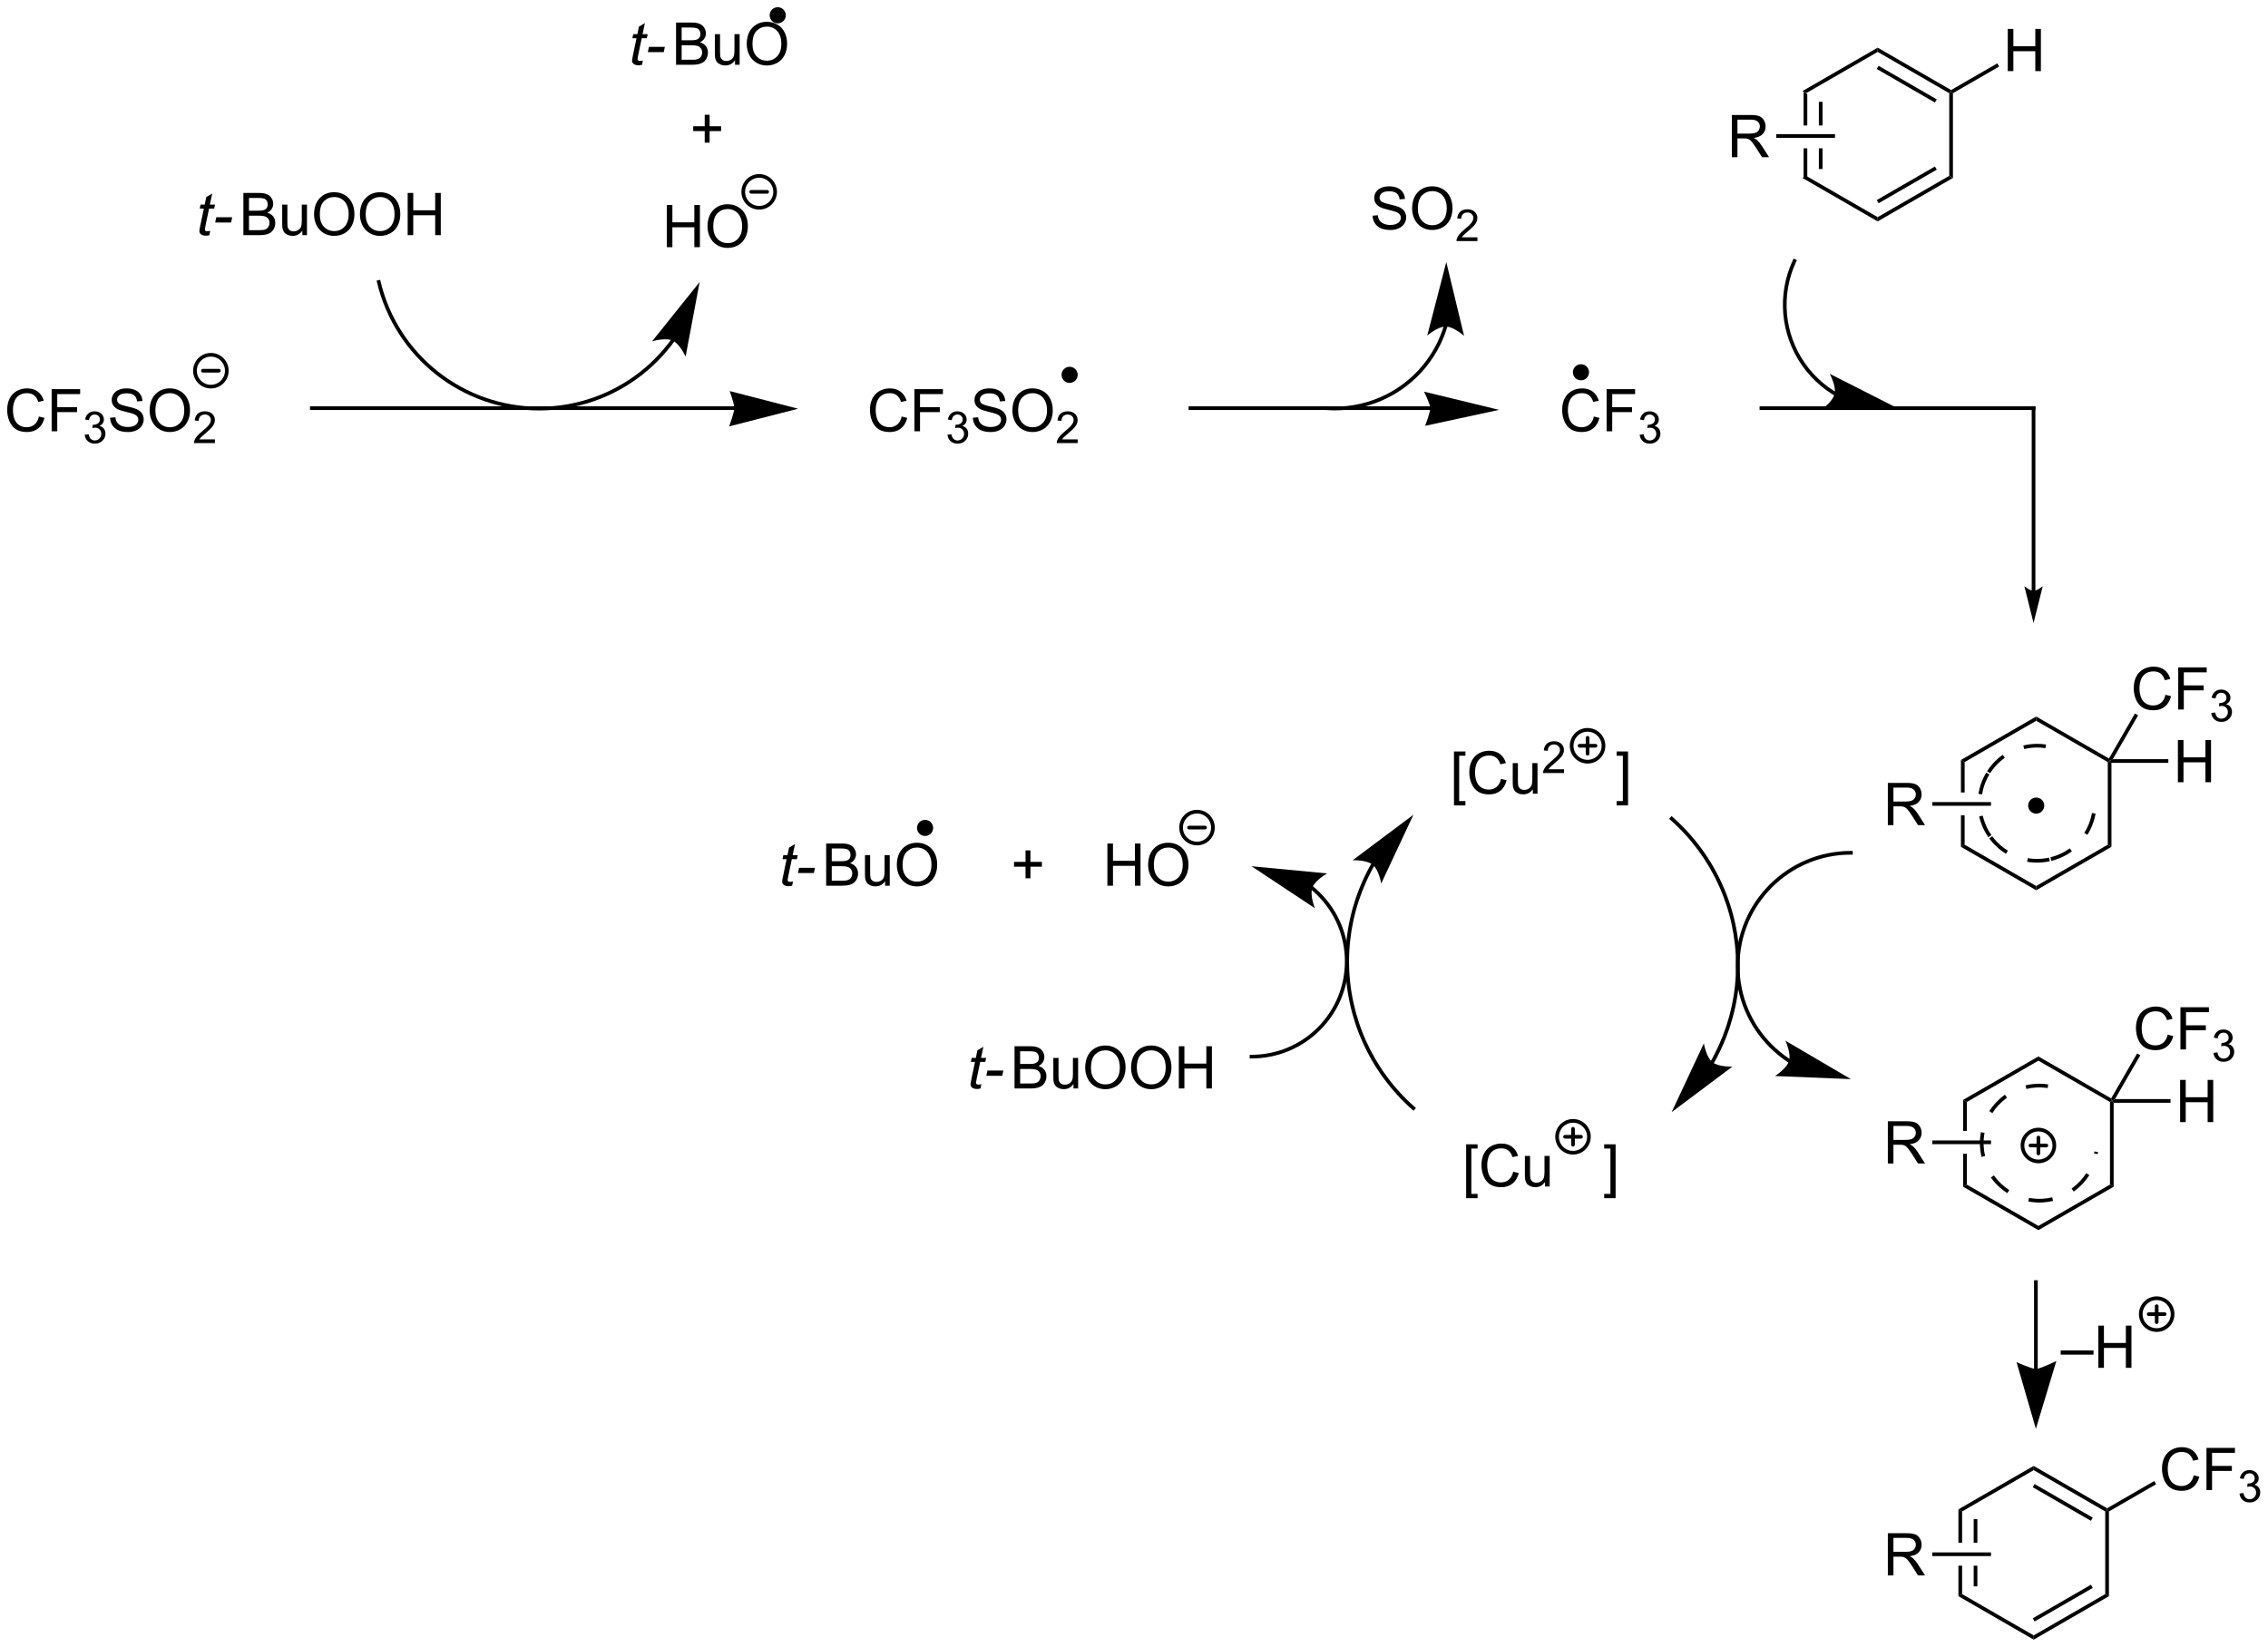 <?xml version="1.0" encoding="UTF-8"?>
<!DOCTYPE svg PUBLIC '-//W3C//DTD SVG 1.0//EN'
          'http://www.w3.org/TR/2001/REC-SVG-20010904/DTD/svg10.dtd'>
<svg stroke-dasharray="none" shape-rendering="auto" xmlns="http://www.w3.org/2000/svg" font-family="'Dialog'" text-rendering="auto" width="844" fill-opacity="1" color-interpolation="auto" color-rendering="auto" preserveAspectRatio="xMidYMid meet" font-size="12px" viewBox="0 0 844 613" fill="black" xmlns:xlink="http://www.w3.org/1999/xlink" stroke="black" image-rendering="auto" stroke-miterlimit="10" stroke-linecap="square" stroke-linejoin="miter" font-style="normal" stroke-width="1" height="613" stroke-dashoffset="0" font-weight="normal" stroke-opacity="1"
><!--Generated by the Batik Graphics2D SVG Generator--><defs id="genericDefs"
  /><g
  ><defs id="defs1"
    ><clipPath clipPathUnits="userSpaceOnUse" id="clipPath1"
      ><path d="M1.056 0.735 L317.463 0.735 L317.463 230.601 L1.056 230.601 L1.056 0.735 Z"
      /></clipPath
      ><clipPath clipPathUnits="userSpaceOnUse" id="clipPath2"
      ><path d="M104.461 300.406 L104.461 523.88 L412.071 523.88 L412.071 300.406 Z"
      /></clipPath
      ><clipPath clipPathUnits="userSpaceOnUse" id="clipPath3"
      ><path d="M1.056 0.735 L1.056 230.601 L317.463 230.601 L317.463 0.735 Z"
      /></clipPath
      ><clipPath clipPathUnits="userSpaceOnUse" id="clipPath4"
      ><path d="M104.079 300.406 L104.079 523.88 L411.689 523.88 L411.689 300.406 Z"
      /></clipPath
      ><clipPath clipPathUnits="userSpaceOnUse" id="clipPath5"
      ><path d="M104.079 300.329 L104.079 523.803 L411.689 523.803 L411.689 300.329 Z"
      /></clipPath
    ></defs
    ><g transform="scale(2.667,2.667) translate(-1.056,-0.735) matrix(1.029,0,0,1.029,-106.393,-308.262)"
    ><path d="M348.989 312.759 L348.989 317.303 L349.489 317.303 L349.489 313.048 L348.989 312.759 ZM351.059 314.099 L351.059 317.303 L351.559 317.303 L351.559 314.099 ZM351.059 320.403 L351.059 323.208 L351.559 323.208 L351.559 320.403 ZM348.989 320.403 L348.989 324.548 L349.489 324.259 L349.489 320.403 Z" stroke="none" clip-path="url(#clipPath2)"
    /></g
    ><g transform="matrix(2.743,0,0,2.743,-286.531,-823.993)"
    ><path d="M348.989 324.548 L349.489 324.259 L359.198 329.865 L359.198 330.442 Z" stroke="none" clip-path="url(#clipPath2)"
    /></g
    ><g transform="matrix(2.743,0,0,2.743,-286.531,-823.993)"
    ><path d="M359.198 330.442 L359.198 329.865 L368.908 324.259 L369.408 324.548 ZM359.323 327.98 L367.213 323.425 L366.963 322.992 L359.073 327.547 Z" stroke="none" clip-path="url(#clipPath2)"
    /></g
    ><g transform="matrix(2.743,0,0,2.743,-286.531,-823.993)"
    ><path d="M369.408 324.548 L368.908 324.259 L368.908 313.048 L369.158 312.904 L369.408 313.048 Z" stroke="none" clip-path="url(#clipPath2)"
    /></g
    ><g transform="matrix(2.743,0,0,2.743,-286.531,-823.993)"
    ><path d="M369.158 312.615 L369.158 312.904 L368.908 313.048 L359.198 307.442 L359.198 306.865 ZM367.213 313.882 L359.323 309.327 L359.073 309.76 L366.963 314.315 Z" stroke="none" clip-path="url(#clipPath2)"
    /></g
    ><g transform="matrix(2.743,0,0,2.743,-286.531,-823.993)"
    ><path d="M359.198 306.865 L359.198 307.442 L349.489 313.048 L348.989 312.759 Z" stroke="none" clip-path="url(#clipPath2)"
    /></g
    ><g transform="matrix(2.743,0,0,2.743,-286.531,-823.993)"
    ><path d="M339.414 321.728 L339.414 316.002 L341.953 316.002 Q342.718 316.002 343.117 316.155 Q343.515 316.309 343.752 316.699 Q343.992 317.09 343.992 317.564 Q343.992 318.173 343.596 318.593 Q343.203 319.009 342.377 319.121 Q342.679 319.267 342.836 319.408 Q343.166 319.712 343.463 320.168 L344.461 321.728 L343.507 321.728 L342.75 320.535 Q342.416 320.02 342.2 319.746 Q341.986 319.473 341.817 319.363 Q341.648 319.254 341.471 319.212 Q341.343 319.184 341.049 319.184 L340.171 319.184 L340.171 321.728 L339.414 321.728 ZM340.171 318.528 L341.799 318.528 Q342.32 318.528 342.611 318.421 Q342.906 318.314 343.057 318.077 Q343.211 317.84 343.211 317.564 Q343.211 317.158 342.914 316.897 Q342.619 316.634 341.984 316.634 L340.171 316.634 L340.171 318.528 Z" stroke="none" clip-path="url(#clipPath2)"
    /></g
    ><g transform="matrix(2.743,0,0,2.743,-286.531,-823.993)"
    ><path d="M353.408 318.603 L353.408 319.103 L345.44 319.103 L345.44 318.603 Z" stroke="none" clip-path="url(#clipPath2)"
    /></g
    ><g transform="matrix(2.743,0,0,2.743,-286.531,-823.993)"
    ><path d="M376.848 310.048 L376.848 304.322 L377.606 304.322 L377.606 306.673 L380.582 306.673 L380.582 304.322 L381.34 304.322 L381.34 310.048 L380.582 310.048 L380.582 307.348 L377.606 307.348 L377.606 310.048 L376.848 310.048 Z" stroke="none" clip-path="url(#clipPath2)"
    /></g
    ><g transform="matrix(2.743,0,0,2.743,-286.531,-823.993)"
    ><path d="M369.408 313.048 L369.158 312.904 L369.158 312.615 L375.423 308.998 L375.673 309.43 Z" stroke="none" clip-path="url(#clipPath2)"
    /></g
    ><g transform="matrix(2.743,0,0,2.743,-286.531,-823.993)"
    ><path d="M370.152 505.225 L370.152 509.769 L370.652 509.769 L370.652 505.513 L370.152 505.225 ZM372.222 506.564 L372.222 509.769 L372.722 509.769 L372.722 506.564 ZM372.222 512.869 L372.222 515.674 L372.722 515.674 L372.722 512.869 ZM370.152 512.869 L370.152 517.013 L370.652 516.725 L370.652 512.869 Z" stroke="none" clip-path="url(#clipPath2)"
    /></g
    ><g transform="matrix(2.743,0,0,2.743,-286.531,-823.993)"
    ><path d="M370.152 517.013 L370.652 516.725 L380.361 522.33 L380.361 522.908 Z" stroke="none" clip-path="url(#clipPath2)"
    /></g
    ><g transform="matrix(2.743,0,0,2.743,-286.531,-823.993)"
    ><path d="M380.361 522.908 L380.361 522.33 L390.071 516.725 L390.571 517.013 ZM380.486 520.445 L388.376 515.89 L388.126 515.457 L380.236 520.012 Z" stroke="none" clip-path="url(#clipPath2)"
    /></g
    ><g transform="matrix(2.743,0,0,2.743,-286.531,-823.993)"
    ><path d="M390.571 517.013 L390.071 516.725 L390.071 505.513 L390.321 505.369 L390.571 505.513 Z" stroke="none" clip-path="url(#clipPath2)"
    /></g
    ><g transform="matrix(2.743,0,0,2.743,-286.531,-823.993)"
    ><path d="M390.321 505.08 L390.321 505.369 L390.071 505.513 L380.361 499.908 L380.361 499.33 ZM388.376 506.348 L380.486 501.793 L380.236 502.226 L388.126 506.781 Z" stroke="none" clip-path="url(#clipPath2)"
    /></g
    ><g transform="matrix(2.743,0,0,2.743,-286.531,-823.993)"
    ><path d="M380.361 499.33 L380.361 499.908 L370.652 505.513 L370.152 505.225 Z" stroke="none" clip-path="url(#clipPath2)"
    /></g
    ><g transform="matrix(2.743,0,0,2.743,-286.531,-823.993)"
    ><path d="M360.577 514.194 L360.577 508.467 L363.116 508.467 Q363.882 508.467 364.28 508.621 Q364.678 508.774 364.915 509.165 Q365.155 509.556 365.155 510.029 Q365.155 510.639 364.759 511.058 Q364.366 511.475 363.54 511.587 Q363.842 511.733 363.999 511.873 Q364.329 512.178 364.626 512.634 L365.624 514.194 L364.671 514.194 L363.913 513.001 Q363.579 512.485 363.363 512.212 Q363.15 511.938 362.98 511.829 Q362.811 511.72 362.634 511.678 Q362.507 511.649 362.212 511.649 L361.335 511.649 L361.335 514.194 L360.577 514.194 ZM361.335 510.993 L362.962 510.993 Q363.483 510.993 363.775 510.886 Q364.069 510.779 364.22 510.543 Q364.374 510.306 364.374 510.029 Q364.374 509.623 364.077 509.363 Q363.783 509.1 363.147 509.1 L361.335 509.1 L361.335 510.993 Z" stroke="none" clip-path="url(#clipPath2)"
    /></g
    ><g transform="matrix(2.743,0,0,2.743,-286.531,-823.993)"
    ><path d="M374.572 511.069 L374.572 511.569 L366.604 511.569 L366.604 511.069 Z" stroke="none" clip-path="url(#clipPath2)"
    /></g
    ><g transform="matrix(2.743,0,0,2.743,-286.531,-823.993)"
    ><path d="M402.074 500.606 L402.832 500.796 Q402.594 501.731 401.975 502.223 Q401.355 502.713 400.462 502.713 Q399.535 502.713 398.954 502.335 Q398.376 501.958 398.071 501.244 Q397.769 500.528 397.769 499.708 Q397.769 498.812 398.11 498.148 Q398.454 497.481 399.084 497.135 Q399.714 496.788 400.472 496.788 Q401.332 496.788 401.917 497.226 Q402.503 497.663 402.735 498.458 L401.988 498.632 Q401.79 498.007 401.41 497.723 Q401.032 497.437 400.457 497.437 Q399.798 497.437 399.352 497.755 Q398.91 498.07 398.73 498.603 Q398.55 499.137 398.55 499.702 Q398.55 500.434 398.764 500.978 Q398.977 501.523 399.425 501.794 Q399.876 502.062 400.399 502.062 Q401.035 502.062 401.475 501.695 Q401.917 501.327 402.074 500.606 ZM403.804 502.614 L403.804 496.887 L407.669 496.887 L407.669 497.562 L404.562 497.562 L404.562 499.335 L407.249 499.335 L407.249 500.012 L404.562 500.012 L404.562 502.614 L403.804 502.614 Z" stroke="none" clip-path="url(#clipPath2)"
    /></g
    ><g transform="matrix(2.743,0,0,2.743,-286.531,-823.993)"
    ><path d="M408.287 503.079 L408.814 503.009 Q408.906 503.458 409.123 503.655 Q409.341 503.853 409.656 503.853 Q410.027 503.853 410.283 503.595 Q410.541 503.337 410.541 502.956 Q410.541 502.593 410.302 502.358 Q410.066 502.122 409.699 502.122 Q409.55 502.122 409.328 502.181 L409.386 501.718 Q409.439 501.724 409.47 501.724 Q409.808 501.724 410.078 501.548 Q410.347 501.372 410.347 501.005 Q410.347 500.716 410.15 500.526 Q409.954 500.335 409.644 500.335 Q409.335 500.335 409.13 500.528 Q408.925 500.722 408.867 501.108 L408.339 501.015 Q408.437 500.483 408.779 500.192 Q409.123 499.901 409.632 499.901 Q409.984 499.901 410.279 500.052 Q410.576 500.202 410.732 500.464 Q410.888 500.724 410.888 501.017 Q410.888 501.296 410.738 501.524 Q410.589 501.753 410.296 501.888 Q410.677 501.976 410.888 502.253 Q411.099 502.528 411.099 502.944 Q411.099 503.507 410.689 503.899 Q410.279 504.29 409.652 504.29 Q409.087 504.29 408.712 503.954 Q408.339 503.616 408.287 503.079 Z" stroke="none" clip-path="url(#clipPath2)"
    /></g
    ><g transform="matrix(2.743,0,0,2.743,-286.531,-823.993)"
    ><path d="M390.571 505.513 L390.321 505.369 L390.321 505.08 L396.725 501.383 L396.975 501.816 Z" stroke="none" clip-path="url(#clipPath2)"
    /></g
    ><g transform="matrix(2.743,0,0,2.743,-286.531,-823.993)"
    ><path d="M360.577 412.371 L360.577 406.644 L363.116 406.644 Q363.882 406.644 364.28 406.798 Q364.678 406.951 364.915 407.342 Q365.155 407.733 365.155 408.207 Q365.155 408.816 364.759 409.235 Q364.366 409.652 363.54 409.764 Q363.842 409.91 363.999 410.05 Q364.329 410.355 364.626 410.811 L365.624 412.371 L364.671 412.371 L363.913 411.178 Q363.579 410.662 363.363 410.389 Q363.15 410.115 362.98 410.006 Q362.811 409.897 362.634 409.855 Q362.507 409.826 362.212 409.826 L361.335 409.826 L361.335 412.371 L360.577 412.371 ZM361.335 409.17 L362.962 409.17 Q363.483 409.17 363.775 409.063 Q364.069 408.957 364.22 408.72 Q364.374 408.483 364.374 408.207 Q364.374 407.8 364.077 407.54 Q363.783 407.277 363.147 407.277 L361.335 407.277 L361.335 409.17 Z" stroke="none" clip-path="url(#clipPath2)"
    /></g
    ><g transform="matrix(2.743,0,0,2.743,-286.531,-823.993)"
    ><path d="M370.494 403.529 L370.494 407.946 L370.994 407.946 L370.994 403.818 L370.494 403.529 ZM370.494 411.046 L370.494 415.318 L370.994 415.029 L370.994 411.046 Z" stroke="none" clip-path="url(#clipPath2)"
    /></g
    ><g transform="matrix(2.743,0,0,2.743,-286.531,-823.993)"
    ><path d="M370.494 415.318 L370.994 415.029 L380.704 420.635 L380.704 421.212 Z" stroke="none" clip-path="url(#clipPath2)"
    /></g
    ><g transform="matrix(2.743,0,0,2.743,-286.531,-823.993)"
    ><path d="M380.704 421.212 L380.704 420.635 L390.413 415.029 L390.913 415.318 Z" stroke="none" clip-path="url(#clipPath2)"
    /></g
    ><g transform="matrix(2.743,0,0,2.743,-286.531,-823.993)"
    ><path d="M390.913 415.318 L390.413 415.029 L390.413 403.818 L390.663 403.674 L390.913 403.924 Z" stroke="none" clip-path="url(#clipPath2)"
    /></g
    ><g transform="matrix(2.743,0,0,2.743,-286.531,-823.993)"
    ><path d="M390.571 403.332 L390.663 403.674 L390.413 403.818 L380.704 398.212 L380.704 397.635 Z" stroke="none" clip-path="url(#clipPath2)"
    /></g
    ><g transform="matrix(2.743,0,0,2.743,-286.531,-823.993)"
    ><path d="M380.704 397.635 L380.704 398.212 L370.994 403.818 L370.494 403.529 Z" stroke="none" clip-path="url(#clipPath2)"
    /></g
    ><g transform="matrix(2.743,0,0,2.743,-286.531,-823.993)"
    ><path d="M398.241 394.682 L398.999 394.872 Q398.762 395.807 398.142 396.299 Q397.522 396.788 396.629 396.788 Q395.702 396.788 395.121 396.411 Q394.543 396.033 394.238 395.32 Q393.936 394.603 393.936 393.783 Q393.936 392.887 394.277 392.223 Q394.621 391.557 395.251 391.21 Q395.882 390.864 396.639 390.864 Q397.499 390.864 398.085 391.301 Q398.671 391.739 398.902 392.533 L398.155 392.707 Q397.957 392.082 397.577 391.799 Q397.199 391.512 396.624 391.512 Q395.965 391.512 395.52 391.83 Q395.077 392.145 394.897 392.679 Q394.717 393.213 394.717 393.778 Q394.717 394.51 394.931 395.054 Q395.145 395.598 395.592 395.869 Q396.043 396.137 396.567 396.137 Q397.202 396.137 397.642 395.77 Q398.085 395.403 398.241 394.682 ZM399.971 396.689 L399.971 390.963 L403.836 390.963 L403.836 391.637 L400.729 391.637 L400.729 393.411 L403.417 393.411 L403.417 394.088 L400.729 394.088 L400.729 396.689 L399.971 396.689 Z" stroke="none" clip-path="url(#clipPath2)"
    /></g
    ><g transform="matrix(2.743,0,0,2.743,-286.531,-823.993)"
    ><path d="M404.454 397.154 L404.981 397.084 Q405.073 397.533 405.29 397.731 Q405.509 397.928 405.823 397.928 Q406.194 397.928 406.45 397.67 Q406.708 397.412 406.708 397.031 Q406.708 396.668 406.469 396.434 Q406.233 396.197 405.866 396.197 Q405.717 396.197 405.495 396.256 L405.553 395.793 Q405.606 395.799 405.637 395.799 Q405.975 395.799 406.245 395.623 Q406.514 395.447 406.514 395.08 Q406.514 394.791 406.317 394.602 Q406.122 394.41 405.811 394.41 Q405.503 394.41 405.298 394.604 Q405.092 394.797 405.034 395.184 L404.507 395.09 Q404.604 394.559 404.946 394.268 Q405.29 393.977 405.8 393.977 Q406.151 393.977 406.446 394.127 Q406.743 394.278 406.899 394.539 Q407.055 394.799 407.055 395.092 Q407.055 395.371 406.905 395.6 Q406.757 395.828 406.464 395.963 Q406.844 396.051 407.055 396.328 Q407.266 396.604 407.266 397.02 Q407.266 397.582 406.856 397.975 Q406.446 398.365 405.819 398.365 Q405.255 398.365 404.88 398.029 Q404.507 397.692 404.454 397.154 Z" stroke="none" clip-path="url(#clipPath2)"
    /></g
    ><g transform="matrix(2.743,0,0,2.743,-286.531,-823.993)"
    ><path d="M391.096 403.424 L390.663 403.674 L390.571 403.332 L394.096 397.227 L394.529 397.477 Z" stroke="none" clip-path="url(#clipPath2)"
    /></g
    ><g transform="matrix(2.743,0,0,2.743,-286.531,-823.993)"
    ><path d="M399.928 406.549 L399.928 400.822 L400.686 400.822 L400.686 403.174 L403.663 403.174 L403.663 400.822 L404.421 400.822 L404.421 406.549 L403.663 406.549 L403.663 403.848 L400.686 403.848 L400.686 406.549 L399.928 406.549 Z" stroke="none" clip-path="url(#clipPath2)"
    /></g
    ><g transform="matrix(2.743,0,0,2.743,-286.531,-823.993)"
    ><path d="M390.913 403.924 L390.663 403.674 L391.096 403.424 L398.628 403.424 L398.628 403.924 Z" stroke="none" clip-path="url(#clipPath2)"
    /></g
    ><g transform="matrix(2.743,0,0,2.743,-286.531,-823.993)"
    ><path d="M376.16 402.829 C375.913 403.004 375.677 403.192 375.45 403.395 C374.913 403.875 374.437 404.432 374.037 405.056 L374.458 405.325 C374.833 404.739 375.281 404.217 375.784 403.767 C375.996 403.578 376.218 403.4 376.449 403.237 L376.16 402.829 ZM382.034 401.433 C381.228 401.31 380.424 401.312 379.644 401.428 C379.413 401.462 379.183 401.506 378.957 401.56 L379.072 402.047 C379.285 401.996 379.5 401.954 379.717 401.922 C380.448 401.814 381.203 401.812 381.959 401.926 L382.034 401.432 ZM372.968 411.197 C373.035 411.491 373.119 411.782 373.219 412.068 C373.458 412.748 373.789 413.402 374.213 414.01 L374.623 413.724 C374.226 413.153 373.914 412.54 373.691 411.903 C373.597 411.634 373.519 411.361 373.455 411.086 L372.968 411.197 ZM373.926 405.235 C373.505 405.933 373.199 406.676 373.007 407.441 C372.95 407.668 372.903 407.897 372.867 408.127 L373.36 408.206 C373.395 407.99 373.439 407.776 373.492 407.562 C373.672 406.846 373.959 406.148 374.354 405.493 L373.926 405.235 ZM379.477 417.347 C379.775 417.398 380.076 417.432 380.379 417.449 C381.098 417.488 381.829 417.432 382.553 417.273 L382.445 416.785 C381.766 416.934 381.08 416.987 380.406 416.949 C380.122 416.933 379.84 416.902 379.561 416.854 L379.477 417.347 ZM374.336 414.181 C374.819 414.837 375.389 415.404 376.023 415.874 C376.21 416.013 376.404 416.144 376.602 416.266 L376.864 415.84 C376.678 415.726 376.497 415.603 376.32 415.472 C375.727 415.032 375.192 414.5 374.739 413.884 L374.336 414.181 ZM387.651 413.687 C387.811 413.432 387.958 413.167 388.089 412.893 C388.401 412.244 388.629 411.547 388.759 410.817 L388.267 410.729 C388.145 411.414 387.931 412.068 387.639 412.676 C387.515 412.933 387.378 413.182 387.227 413.421 L387.651 413.687 ZM382.758 417.225 C383.549 417.03 384.291 416.72 384.967 416.315 C385.168 416.195 385.363 416.066 385.551 415.93 L385.258 415.525 C385.081 415.653 384.899 415.773 384.71 415.886 C384.077 416.266 383.38 416.557 382.638 416.74 L382.758 417.225 Z" stroke="none" clip-path="url(#clipPath2)"
    /></g
    ><g transform="matrix(2.743,0,0,2.743,-286.531,-823.993)"
    ><path d="M380.704 410.567 C380.237 410.567 379.859 410.19 379.859 409.723 C379.859 409.257 380.237 408.879 380.704 408.879 C381.17 408.879 381.548 409.257 381.548 409.723 C381.548 410.19 381.17 410.567 380.704 410.567" stroke="none" clip-path="url(#clipPath2)"
    /></g
    ><g stroke-width="0.5" transform="matrix(2.743,0,0,2.743,-286.531,-823.993)" stroke-linejoin="round" stroke-linecap="round"
    ><path fill="none" d="M380.704 410.567 C380.237 410.567 379.859 410.19 379.859 409.723 C379.859 409.257 380.237 408.879 380.704 408.879 C381.17 408.879 381.548 409.257 381.548 409.723 C381.548 410.19 381.17 410.567 380.704 410.567" clip-path="url(#clipPath2)"
    /></g
    ><g transform="matrix(2.743,0,0,2.743,-286.531,-823.993)"
    ><path d="M370.794 449.656 L370.794 453.866 L371.294 453.866 L371.294 449.945 L370.794 449.656 ZM370.794 456.966 L370.794 461.445 L371.294 461.156 L371.294 456.966 Z" stroke="none" clip-path="url(#clipPath2)"
    /></g
    ><g transform="matrix(2.743,0,0,2.743,-286.531,-823.993)"
    ><path d="M370.794 461.445 L371.294 461.156 L381.003 466.762 L381.003 467.339 Z" stroke="none" clip-path="url(#clipPath2)"
    /></g
    ><g transform="matrix(2.743,0,0,2.743,-286.531,-823.993)"
    ><path d="M381.003 467.339 L381.003 466.762 L390.712 461.156 L391.212 461.445 Z" stroke="none" clip-path="url(#clipPath2)"
    /></g
    ><g transform="matrix(2.743,0,0,2.743,-286.531,-823.993)"
    ><path d="M391.212 461.445 L390.712 461.156 L390.712 449.945 L390.962 449.8 L391.212 450.05 Z" stroke="none" clip-path="url(#clipPath2)"
    /></g
    ><g transform="matrix(2.743,0,0,2.743,-286.531,-823.993)"
    ><path d="M390.871 449.459 L390.962 449.8 L390.712 449.945 L381.003 444.339 L381.003 443.762 Z" stroke="none" clip-path="url(#clipPath2)"
    /></g
    ><g transform="matrix(2.743,0,0,2.743,-286.531,-823.993)"
    ><path d="M381.003 443.762 L381.003 444.339 L371.294 449.945 L370.794 449.656 Z" stroke="none" clip-path="url(#clipPath2)"
    /></g
    ><g transform="matrix(2.743,0,0,2.743,-286.531,-823.993)"
    ><path d="M398.54 440.808 L399.298 440.998 Q399.061 441.933 398.441 442.426 Q397.822 442.915 396.928 442.915 Q396.001 442.915 395.421 442.538 Q394.842 442.16 394.538 441.446 Q394.236 440.73 394.236 439.91 Q394.236 439.014 394.577 438.35 Q394.921 437.683 395.551 437.337 Q396.181 436.991 396.939 436.991 Q397.798 436.991 398.384 437.428 Q398.97 437.866 399.202 438.66 L398.454 438.834 Q398.257 438.209 397.876 437.926 Q397.499 437.639 396.923 437.639 Q396.264 437.639 395.819 437.957 Q395.376 438.272 395.197 438.806 Q395.017 439.34 395.017 439.905 Q395.017 440.637 395.23 441.181 Q395.444 441.725 395.892 441.996 Q396.342 442.264 396.866 442.264 Q397.501 442.264 397.941 441.897 Q398.384 441.53 398.54 440.808 ZM400.271 442.816 L400.271 437.09 L404.135 437.09 L404.135 437.764 L401.029 437.764 L401.029 439.538 L403.716 439.538 L403.716 440.215 L401.029 440.215 L401.029 442.816 L400.271 442.816 Z" stroke="none" clip-path="url(#clipPath2)"
    /></g
    ><g transform="matrix(2.743,0,0,2.743,-286.531,-823.993)"
    ><path d="M404.753 443.281 L405.281 443.211 Q405.372 443.66 405.589 443.858 Q405.808 444.055 406.122 444.055 Q406.493 444.055 406.749 443.797 Q407.007 443.539 407.007 443.158 Q407.007 442.795 406.769 442.561 Q406.533 442.324 406.165 442.324 Q406.017 442.324 405.794 442.383 L405.853 441.92 Q405.906 441.926 405.937 441.926 Q406.275 441.926 406.544 441.75 Q406.814 441.574 406.814 441.207 Q406.814 440.918 406.616 440.729 Q406.421 440.537 406.111 440.537 Q405.802 440.537 405.597 440.731 Q405.392 440.924 405.333 441.311 L404.806 441.217 Q404.904 440.686 405.245 440.395 Q405.589 440.104 406.099 440.104 Q406.45 440.104 406.745 440.254 Q407.042 440.404 407.199 440.666 Q407.355 440.926 407.355 441.219 Q407.355 441.498 407.204 441.727 Q407.056 441.955 406.763 442.09 Q407.144 442.178 407.355 442.455 Q407.566 442.731 407.566 443.147 Q407.566 443.709 407.156 444.102 Q406.745 444.492 406.118 444.492 Q405.554 444.492 405.179 444.156 Q404.806 443.818 404.753 443.281 Z" stroke="none" clip-path="url(#clipPath2)"
    /></g
    ><g transform="matrix(2.743,0,0,2.743,-286.531,-823.993)"
    ><path d="M391.395 449.55 L390.962 449.8 L390.871 449.459 L394.395 443.354 L394.828 443.604 Z" stroke="none" clip-path="url(#clipPath2)"
    /></g
    ><g transform="matrix(2.743,0,0,2.743,-286.531,-823.993)"
    ><path d="M400.228 452.675 L400.228 446.949 L400.986 446.949 L400.986 449.3 L403.962 449.3 L403.962 446.949 L404.72 446.949 L404.72 452.675 L403.962 452.675 L403.962 449.975 L400.986 449.975 L400.986 452.675 L400.228 452.675 Z" stroke="none" clip-path="url(#clipPath2)"
    /></g
    ><g transform="matrix(2.743,0,0,2.743,-286.531,-823.993)"
    ><path d="M391.212 450.05 L390.962 449.8 L391.395 449.55 L398.928 449.55 L398.928 450.05 Z" stroke="none" clip-path="url(#clipPath2)"
    /></g
    ><g transform="matrix(2.743,0,0,2.743,-286.531,-823.993)"
    ><path d="M376.457 448.958 C376.419 448.984 376.382 449.011 376.345 449.039 C375.93 449.344 375.544 449.69 375.193 450.07 C374.876 450.414 374.589 450.786 374.334 451.183 L374.755 451.453 C374.994 451.08 375.264 450.731 375.56 450.409 C375.89 450.052 376.252 449.728 376.641 449.441 C376.676 449.416 376.712 449.39 376.747 449.365 L376.457 448.958 ZM373.204 454.04 C373.186 454.133 373.171 454.226 373.156 454.319 L373.651 454.394 C373.664 454.307 373.679 454.219 373.695 454.133 L373.204 454.04 ZM382.333 447.56 C381.783 447.476 381.238 447.45 380.703 447.478 C380.211 447.503 379.727 447.574 379.258 447.685 L379.373 448.172 C379.813 448.067 380.267 448.001 380.729 447.977 C381.23 447.952 381.742 447.975 382.258 448.054 L382.333 447.56 ZM374.554 460.195 C374.581 460.233 374.608 460.27 374.636 460.308 C374.941 460.723 375.287 461.109 375.667 461.459 C376.011 461.776 376.382 462.064 376.78 462.318 L377.05 461.897 C376.677 461.659 376.328 461.389 376.006 461.092 C375.649 460.763 375.325 460.401 375.038 460.011 C375.012 459.976 374.987 459.941 374.962 459.906 L374.554 460.195 ZM379.637 463.449 C379.73 463.466 379.822 463.482 379.916 463.496 L379.991 463.002 C379.903 462.988 379.816 462.974 379.729 462.957 L379.637 463.449 ZM373.156 454.319 C373.073 454.869 373.047 455.415 373.075 455.95 C373.1 456.442 373.17 456.925 373.282 457.395 L373.769 457.279 C373.664 456.839 373.598 456.386 373.574 455.924 C373.548 455.422 373.572 454.911 373.651 454.394 L373.156 454.32 ZM385.792 462.098 C385.83 462.071 385.867 462.044 385.904 462.017 C386.319 461.711 386.705 461.366 387.056 460.985 C387.373 460.642 387.661 460.27 387.915 459.872 L387.494 459.603 C387.255 459.975 386.985 460.324 386.689 460.646 C386.36 461.003 385.998 461.327 385.608 461.614 C385.573 461.64 385.538 461.666 385.502 461.691 L385.792 462.098 ZM389.046 457.015 C389.063 456.923 389.079 456.83 389.093 456.736 L388.599 456.661 C388.585 456.749 388.57 456.837 388.554 456.923 L389.046 457.015 ZM379.916 463.496 C380.466 463.58 381.011 463.605 381.546 463.578 C382.038 463.553 382.522 463.482 382.991 463.37 L382.876 462.884 C382.436 462.989 381.983 463.055 381.52 463.079 C381.019 463.104 380.507 463.08 379.991 463.002 L379.916 463.496 Z" stroke="none" clip-path="url(#clipPath2)"
    /></g
    ><g stroke-width="0.5" transform="matrix(2.743,0,0,2.743,-286.531,-823.993)" stroke-linejoin="round" stroke-linecap="round"
    ><path fill="none" d="M381.003 458.01 C379.81 458.01 378.843 457.043 378.843 455.85 C378.843 454.657 379.81 453.69 381.003 453.69 C382.196 453.69 383.163 454.657 383.163 455.85 C383.163 457.043 382.196 458.01 381.003 458.01 M379.923 455.85 L382.083 455.85 M381.003 454.77 L381.003 456.93" clip-path="url(#clipPath2)"
    /></g
    ><g transform="matrix(2.743,0,0,2.743,-286.531,-823.993)"
    ><path d="M374.572 409.246 L374.572 409.746 L366.604 409.746 L366.604 409.246 Z" stroke="none" clip-path="url(#clipPath2)"
    /></g
    ><g transform="matrix(2.743,0,0,2.743,-286.531,-823.993)"
    ><path d="M360.577 458.291 L360.577 452.564 L363.116 452.564 Q363.882 452.564 364.28 452.718 Q364.678 452.872 364.915 453.262 Q365.155 453.653 365.155 454.127 Q365.155 454.736 364.759 455.155 Q364.366 455.572 363.54 455.684 Q363.842 455.83 363.999 455.971 Q364.329 456.275 364.626 456.731 L365.624 458.291 L364.671 458.291 L363.913 457.098 Q363.579 456.582 363.363 456.309 Q363.15 456.036 362.98 455.926 Q362.811 455.817 362.634 455.775 Q362.507 455.747 362.212 455.747 L361.335 455.747 L361.335 458.291 L360.577 458.291 ZM361.335 455.09 L362.962 455.09 Q363.483 455.09 363.775 454.983 Q364.069 454.877 364.22 454.64 Q364.374 454.403 364.374 454.127 Q364.374 453.721 364.077 453.46 Q363.783 453.197 363.147 453.197 L361.335 453.197 L361.335 455.09 Z" stroke="none" clip-path="url(#clipPath2)"
    /></g
    ><g transform="matrix(2.743,0,0,2.743,-286.531,-823.993)"
    ><path d="M374.572 455.166 L374.572 455.666 L366.604 455.666 L366.604 455.166 Z" stroke="none" clip-path="url(#clipPath2)"
    /></g
    ><g transform="matrix(2.743,0,0,2.743,-286.531,-823.993)"
    ><path d="M109.738 356.922 L110.496 357.112 Q110.259 358.047 109.639 358.539 Q109.019 359.028 108.126 359.028 Q107.199 359.028 106.618 358.651 Q106.04 358.273 105.736 357.56 Q105.433 356.844 105.433 356.023 Q105.433 355.127 105.775 354.463 Q106.118 353.797 106.749 353.45 Q107.379 353.104 108.137 353.104 Q108.996 353.104 109.582 353.541 Q110.168 353.979 110.4 354.773 L109.652 354.948 Q109.454 354.323 109.074 354.039 Q108.697 353.752 108.121 353.752 Q107.462 353.752 107.017 354.07 Q106.574 354.385 106.394 354.919 Q106.215 355.453 106.215 356.018 Q106.215 356.75 106.428 357.294 Q106.642 357.838 107.09 358.109 Q107.54 358.377 108.064 358.377 Q108.699 358.377 109.139 358.01 Q109.582 357.643 109.738 356.922 ZM111.469 358.929 L111.469 353.203 L115.333 353.203 L115.333 353.877 L112.227 353.877 L112.227 355.651 L114.914 355.651 L114.914 356.328 L112.227 356.328 L112.227 358.929 L111.469 358.929 Z" stroke="none" clip-path="url(#clipPath2)"
    /></g
    ><g transform="matrix(2.743,0,0,2.743,-286.531,-823.993)"
    ><path d="M115.951 359.395 L116.478 359.324 Q116.57 359.774 116.787 359.971 Q117.006 360.168 117.32 360.168 Q117.691 360.168 117.947 359.91 Q118.205 359.652 118.205 359.272 Q118.205 358.908 117.967 358.674 Q117.731 358.438 117.363 358.438 Q117.215 358.438 116.992 358.496 L117.051 358.033 Q117.103 358.039 117.135 358.039 Q117.473 358.039 117.742 357.863 Q118.012 357.688 118.012 357.32 Q118.012 357.031 117.814 356.842 Q117.619 356.651 117.309 356.651 Q117 356.651 116.795 356.844 Q116.59 357.037 116.531 357.424 L116.004 357.33 Q116.102 356.799 116.443 356.508 Q116.787 356.217 117.297 356.217 Q117.648 356.217 117.943 356.367 Q118.24 356.518 118.397 356.779 Q118.553 357.039 118.553 357.332 Q118.553 357.611 118.402 357.84 Q118.254 358.068 117.961 358.203 Q118.342 358.291 118.553 358.568 Q118.764 358.844 118.764 359.26 Q118.764 359.822 118.353 360.215 Q117.943 360.606 117.316 360.606 Q116.752 360.606 116.377 360.27 Q116.004 359.932 115.951 359.395 Z" stroke="none" clip-path="url(#clipPath2)"
    /></g
    ><g transform="matrix(2.743,0,0,2.743,-286.531,-823.993)"
    ><path d="M119.395 357.088 L120.112 357.026 Q120.161 357.455 120.346 357.731 Q120.534 358.007 120.924 358.177 Q121.315 358.346 121.802 358.346 Q122.237 358.346 122.567 358.219 Q122.901 358.088 123.062 357.864 Q123.224 357.64 123.224 357.375 Q123.224 357.104 123.067 356.903 Q122.911 356.703 122.552 356.565 Q122.323 356.476 121.534 356.286 Q120.744 356.096 120.427 355.929 Q120.018 355.713 119.815 355.396 Q119.614 355.078 119.614 354.682 Q119.614 354.25 119.859 353.872 Q120.106 353.495 120.578 353.299 Q121.052 353.104 121.63 353.104 Q122.268 353.104 122.752 353.31 Q123.239 353.515 123.5 353.914 Q123.763 354.312 123.784 354.815 L123.057 354.87 Q122.997 354.328 122.659 354.052 Q122.323 353.773 121.661 353.773 Q120.974 353.773 120.659 354.026 Q120.346 354.276 120.346 354.632 Q120.346 354.94 120.567 355.14 Q120.786 355.338 121.711 355.549 Q122.635 355.757 122.979 355.914 Q123.479 356.143 123.716 356.497 Q123.955 356.851 123.955 357.312 Q123.955 357.768 123.692 358.174 Q123.432 358.578 122.94 358.804 Q122.45 359.028 121.838 359.028 Q121.059 359.028 120.534 358.802 Q120.01 358.573 119.711 358.12 Q119.411 357.664 119.395 357.088 ZM124.76 356.14 Q124.76 354.713 125.526 353.909 Q126.291 353.101 127.502 353.101 Q128.294 353.101 128.929 353.481 Q129.567 353.859 129.901 354.536 Q130.237 355.213 130.237 356.073 Q130.237 356.945 129.885 357.632 Q129.534 358.32 128.888 358.674 Q128.244 359.028 127.497 359.028 Q126.69 359.028 126.052 358.638 Q125.416 358.245 125.088 357.57 Q124.76 356.893 124.76 356.14 ZM125.541 356.151 Q125.541 357.187 126.096 357.784 Q126.653 358.377 127.494 358.377 Q128.349 358.377 128.901 357.776 Q129.455 357.174 129.455 356.07 Q129.455 355.37 129.218 354.849 Q128.981 354.328 128.526 354.041 Q128.073 353.752 127.505 353.752 Q126.7 353.752 126.119 354.307 Q125.541 354.859 125.541 356.151 Z" stroke="none" clip-path="url(#clipPath2)"
    /></g
    ><g transform="matrix(2.743,0,0,2.743,-286.531,-823.993)"
    ><path d="M133.616 360.022 L133.616 360.529 L130.776 360.529 Q130.77 360.338 130.839 360.162 Q130.946 359.873 131.185 359.592 Q131.425 359.311 131.876 358.942 Q132.575 358.367 132.821 358.031 Q133.067 357.695 133.067 357.397 Q133.067 357.084 132.843 356.869 Q132.62 356.652 132.259 356.652 Q131.878 356.652 131.649 356.881 Q131.421 357.11 131.419 357.514 L130.876 357.459 Q130.933 356.852 131.296 356.535 Q131.659 356.217 132.27 356.217 Q132.89 356.217 133.249 356.561 Q133.61 356.902 133.61 357.408 Q133.61 357.666 133.505 357.916 Q133.399 358.164 133.153 358.44 Q132.909 358.715 132.341 359.195 Q131.866 359.594 131.731 359.736 Q131.597 359.879 131.509 360.022 L133.616 360.022 Z" stroke="none" clip-path="url(#clipPath2)"
    /></g
    ><g stroke-width="0.5" transform="matrix(2.743,0,0,2.743,-286.531,-823.993)" stroke-linejoin="round" stroke-linecap="round"
    ><path fill="none" d="M133.07 352.866 C131.877 352.866 130.91 351.899 130.91 350.706 C130.91 349.513 131.877 348.546 133.07 348.546 C134.263 348.546 135.23 349.513 135.23 350.706 C135.23 351.899 134.263 352.866 133.07 352.866 M131.99 350.706 L134.15 350.706" clip-path="url(#clipPath2)"
    /></g
    ><g transform="matrix(2.743,0,0,2.743,-286.531,-823.993)"
    ><path d="M226.787 356.922 L227.544 357.112 Q227.307 358.047 226.688 358.539 Q226.068 359.028 225.175 359.028 Q224.248 359.028 223.667 358.651 Q223.089 358.273 222.784 357.56 Q222.482 356.844 222.482 356.023 Q222.482 355.127 222.823 354.463 Q223.167 353.797 223.797 353.45 Q224.427 353.104 225.185 353.104 Q226.044 353.104 226.63 353.541 Q227.216 353.979 227.448 354.773 L226.701 354.948 Q226.503 354.323 226.123 354.039 Q225.745 353.752 225.169 353.752 Q224.511 353.752 224.065 354.07 Q223.623 354.385 223.443 354.919 Q223.263 355.453 223.263 356.018 Q223.263 356.75 223.477 357.294 Q223.69 357.838 224.138 358.109 Q224.589 358.377 225.112 358.377 Q225.748 358.377 226.188 358.01 Q226.63 357.643 226.787 356.922 ZM228.517 358.929 L228.517 353.203 L232.382 353.203 L232.382 353.877 L229.275 353.877 L229.275 355.651 L231.962 355.651 L231.962 356.328 L229.275 356.328 L229.275 358.929 L228.517 358.929 Z" stroke="none" clip-path="url(#clipPath2)"
    /></g
    ><g transform="matrix(2.743,0,0,2.743,-286.531,-823.993)"
    ><path d="M233 359.395 L233.527 359.324 Q233.619 359.774 233.835 359.971 Q234.054 360.168 234.369 360.168 Q234.74 360.168 234.995 359.91 Q235.253 359.652 235.253 359.272 Q235.253 358.908 235.015 358.674 Q234.779 358.438 234.412 358.438 Q234.263 358.438 234.041 358.496 L234.099 358.033 Q234.152 358.039 234.183 358.039 Q234.521 358.039 234.791 357.863 Q235.06 357.688 235.06 357.32 Q235.06 357.031 234.863 356.842 Q234.667 356.651 234.357 356.651 Q234.048 356.651 233.843 356.844 Q233.638 357.037 233.579 357.424 L233.052 357.33 Q233.15 356.799 233.492 356.508 Q233.835 356.217 234.345 356.217 Q234.697 356.217 234.992 356.367 Q235.288 356.518 235.445 356.779 Q235.601 357.039 235.601 357.332 Q235.601 357.611 235.451 357.84 Q235.302 358.068 235.009 358.203 Q235.39 358.291 235.601 358.568 Q235.812 358.844 235.812 359.26 Q235.812 359.822 235.402 360.215 Q234.992 360.606 234.365 360.606 Q233.8 360.606 233.425 360.27 Q233.052 359.932 233 359.395 Z" stroke="none" clip-path="url(#clipPath2)"
    /></g
    ><g transform="matrix(2.743,0,0,2.743,-286.531,-823.993)"
    ><path d="M236.444 357.088 L237.16 357.026 Q237.209 357.455 237.394 357.731 Q237.582 358.007 237.972 358.177 Q238.363 358.346 238.85 358.346 Q239.285 358.346 239.616 358.219 Q239.949 358.088 240.111 357.864 Q240.272 357.64 240.272 357.375 Q240.272 357.104 240.116 356.903 Q239.959 356.703 239.6 356.565 Q239.371 356.476 238.582 356.286 Q237.793 356.096 237.475 355.929 Q237.066 355.713 236.863 355.396 Q236.663 355.078 236.663 354.682 Q236.663 354.25 236.907 353.872 Q237.155 353.495 237.626 353.299 Q238.1 353.104 238.678 353.104 Q239.316 353.104 239.801 353.31 Q240.288 353.515 240.548 353.914 Q240.811 354.312 240.832 354.815 L240.105 354.87 Q240.045 354.328 239.707 354.052 Q239.371 353.773 238.709 353.773 Q238.022 353.773 237.707 354.026 Q237.394 354.276 237.394 354.632 Q237.394 354.94 237.616 355.14 Q237.834 355.338 238.759 355.549 Q239.684 355.757 240.027 355.914 Q240.527 356.143 240.764 356.497 Q241.004 356.851 241.004 357.312 Q241.004 357.768 240.741 358.174 Q240.48 358.578 239.988 358.804 Q239.499 359.028 238.887 359.028 Q238.108 359.028 237.582 358.802 Q237.059 358.573 236.759 358.12 Q236.459 357.664 236.444 357.088 ZM241.809 356.14 Q241.809 354.713 242.574 353.909 Q243.34 353.101 244.551 353.101 Q245.342 353.101 245.978 353.481 Q246.616 353.859 246.949 354.536 Q247.285 355.213 247.285 356.073 Q247.285 356.945 246.934 357.632 Q246.582 358.32 245.936 358.674 Q245.293 359.028 244.545 359.028 Q243.738 359.028 243.1 358.638 Q242.465 358.245 242.137 357.57 Q241.809 356.893 241.809 356.14 ZM242.59 356.151 Q242.59 357.187 243.144 357.784 Q243.702 358.377 244.543 358.377 Q245.397 358.377 245.949 357.776 Q246.504 357.174 246.504 356.07 Q246.504 355.37 246.267 354.849 Q246.03 354.328 245.574 354.041 Q245.121 353.752 244.553 353.752 Q243.749 353.752 243.168 354.307 Q242.59 354.859 242.59 356.151 Z" stroke="none" clip-path="url(#clipPath2)"
    /></g
    ><g transform="matrix(2.743,0,0,2.743,-286.531,-823.993)"
    ><path d="M250.665 360.022 L250.665 360.529 L247.825 360.529 Q247.819 360.338 247.887 360.162 Q247.995 359.873 248.233 359.592 Q248.473 359.311 248.924 358.942 Q249.624 358.367 249.87 358.031 Q250.116 357.695 250.116 357.397 Q250.116 357.084 249.891 356.869 Q249.668 356.652 249.307 356.652 Q248.926 356.652 248.698 356.881 Q248.469 357.11 248.467 357.514 L247.924 357.459 Q247.981 356.852 248.344 356.535 Q248.708 356.217 249.319 356.217 Q249.938 356.217 250.297 356.561 Q250.659 356.902 250.659 357.408 Q250.659 357.666 250.553 357.916 Q250.448 358.164 250.202 358.44 Q249.958 358.715 249.389 359.195 Q248.915 359.594 248.78 359.736 Q248.645 359.879 248.557 360.022 L250.665 360.022 Z" stroke="none" clip-path="url(#clipPath2)"
    /></g
    ><g transform="matrix(2.743,0,0,2.743,-286.531,-823.993)"
    ><path d="M249.571 352.111 C249.105 352.111 248.727 351.733 248.727 351.266 C248.727 350.8 249.105 350.422 249.571 350.422 C250.037 350.422 250.416 350.8 250.416 351.266 C250.416 351.733 250.037 352.111 249.571 352.111" stroke="none" clip-path="url(#clipPath2)"
    /></g
    ><g stroke-width="0.5" transform="matrix(2.743,0,0,2.743,-286.531,-823.993)" stroke-linejoin="round" stroke-linecap="round"
    ><path fill="none" d="M249.571 352.111 C249.105 352.111 248.727 351.733 248.727 351.266 C248.727 350.8 249.105 350.422 249.571 350.422 C250.037 350.422 250.416 350.8 250.416 351.266 C250.416 351.733 250.037 352.111 249.571 352.111" clip-path="url(#clipPath2)"
    /></g
    ><g transform="matrix(2.743,0,0,2.743,-286.531,-823.993)"
    ><path d="M320.694 356.922 L321.452 357.112 Q321.215 358.047 320.596 358.539 Q319.976 359.028 319.082 359.028 Q318.155 359.028 317.575 358.651 Q316.997 358.273 316.692 357.56 Q316.39 356.844 316.39 356.023 Q316.39 355.127 316.731 354.463 Q317.075 353.797 317.705 353.45 Q318.335 353.104 319.093 353.104 Q319.952 353.104 320.538 353.541 Q321.124 353.979 321.356 354.773 L320.608 354.948 Q320.411 354.323 320.03 354.039 Q319.653 353.752 319.077 353.752 Q318.418 353.752 317.973 354.07 Q317.53 354.385 317.351 354.919 Q317.171 355.453 317.171 356.018 Q317.171 356.75 317.385 357.294 Q317.598 357.838 318.046 358.109 Q318.497 358.377 319.02 358.377 Q319.655 358.377 320.096 358.01 Q320.538 357.643 320.694 356.922 ZM322.425 358.929 L322.425 353.203 L326.289 353.203 L326.289 353.877 L323.183 353.877 L323.183 355.651 L325.87 355.651 L325.87 356.328 L323.183 356.328 L323.183 358.929 L322.425 358.929 Z" stroke="none" clip-path="url(#clipPath2)"
    /></g
    ><g transform="matrix(2.743,0,0,2.743,-286.531,-823.993)"
    ><path d="M326.907 359.395 L327.435 359.324 Q327.526 359.774 327.743 359.971 Q327.962 360.168 328.276 360.168 Q328.648 360.168 328.903 359.91 Q329.161 359.652 329.161 359.272 Q329.161 358.908 328.923 358.674 Q328.687 358.438 328.32 358.438 Q328.171 358.438 327.948 358.496 L328.007 358.033 Q328.06 358.039 328.091 358.039 Q328.429 358.039 328.698 357.863 Q328.968 357.688 328.968 357.32 Q328.968 357.031 328.771 356.842 Q328.575 356.651 328.265 356.651 Q327.956 356.651 327.751 356.844 Q327.546 357.037 327.487 357.424 L326.96 357.33 Q327.058 356.799 327.399 356.508 Q327.743 356.217 328.253 356.217 Q328.605 356.217 328.899 356.367 Q329.196 356.518 329.353 356.779 Q329.509 357.039 329.509 357.332 Q329.509 357.611 329.358 357.84 Q329.21 358.068 328.917 358.203 Q329.298 358.291 329.509 358.568 Q329.72 358.844 329.72 359.26 Q329.72 359.822 329.31 360.215 Q328.899 360.606 328.273 360.606 Q327.708 360.606 327.333 360.27 Q326.96 359.932 326.907 359.395 Z" stroke="none" clip-path="url(#clipPath2)"
    /></g
    ><g transform="matrix(2.743,0,0,2.743,-286.531,-823.993)"
    ><path d="M318.944 351.763 C318.478 351.763 318.099 351.385 318.099 350.919 C318.099 350.452 318.478 350.074 318.944 350.074 C319.41 350.074 319.788 350.452 319.788 350.919 C319.788 351.385 319.41 351.763 318.944 351.763" stroke="none" clip-path="url(#clipPath2)"
    /></g
    ><g stroke-width="0.5" transform="matrix(2.743,0,0,2.743,-286.531,-823.993)" stroke-linejoin="round" stroke-linecap="round"
    ><path fill="none" d="M318.944 351.763 C318.478 351.763 318.099 351.385 318.099 350.919 C318.099 350.452 318.478 350.074 318.944 350.074 C319.41 350.074 319.788 350.452 319.788 350.919 C319.788 351.385 319.41 351.763 318.944 351.763" clip-path="url(#clipPath2)"
    /></g
    ><g transform="matrix(2.743,0,0,2.743,-286.531,-823.993)"
    ><path d="M132.979 331.734 L132.862 332.315 Q132.607 332.38 132.37 332.38 Q131.948 332.38 131.698 332.172 Q131.51 332.016 131.51 331.747 Q131.51 331.609 131.612 331.117 L132.115 328.708 L131.557 328.708 L131.669 328.161 L132.229 328.161 L132.443 327.141 L133.253 326.654 L132.935 328.161 L133.63 328.161 L133.513 328.708 L132.823 328.708 L132.341 331 Q132.253 331.438 132.253 331.523 Q132.253 331.648 132.323 331.716 Q132.396 331.781 132.56 331.781 Q132.794 331.781 132.979 331.734 ZM133.655 330.591 L133.803 329.883 L135.96 329.883 L135.814 330.591 L133.655 330.591 Z" stroke="none" clip-path="url(#clipPath2)"
    /></g
    ><g transform="matrix(2.743,0,0,2.743,-286.531,-823.993)"
    ><path d="M137.48 332.31 L137.48 326.583 L139.629 326.583 Q140.285 326.583 140.681 326.758 Q141.079 326.93 141.303 327.292 Q141.527 327.654 141.527 328.047 Q141.527 328.414 141.327 328.74 Q141.129 329.062 140.728 329.263 Q141.246 329.414 141.525 329.781 Q141.806 330.148 141.806 330.648 Q141.806 331.052 141.634 331.398 Q141.465 331.742 141.215 331.93 Q140.965 332.117 140.587 332.214 Q140.212 332.31 139.665 332.31 L137.48 332.31 ZM138.238 328.99 L139.478 328.99 Q139.98 328.99 140.199 328.922 Q140.488 328.836 140.634 328.638 Q140.782 328.438 140.782 328.138 Q140.782 327.852 140.644 327.635 Q140.509 327.419 140.254 327.339 Q140.001 327.258 139.384 327.258 L138.238 327.258 L138.238 328.99 ZM138.238 331.633 L139.665 331.633 Q140.032 331.633 140.181 331.607 Q140.441 331.56 140.616 331.45 Q140.793 331.341 140.905 331.133 Q141.019 330.922 141.019 330.648 Q141.019 330.328 140.855 330.094 Q140.691 329.857 140.4 329.76 Q140.111 329.664 139.564 329.664 L138.238 329.664 L138.238 331.633 ZM145.478 332.31 L145.478 331.7 Q144.994 332.404 144.16 332.404 Q143.793 332.404 143.475 332.263 Q143.157 332.122 143.001 331.909 Q142.848 331.695 142.785 331.388 Q142.744 331.18 142.744 330.732 L142.744 328.161 L143.447 328.161 L143.447 330.461 Q143.447 331.013 143.488 331.203 Q143.556 331.482 143.769 331.641 Q143.986 331.797 144.301 331.797 Q144.619 331.797 144.894 331.635 Q145.173 331.474 145.288 331.195 Q145.402 330.914 145.402 330.383 L145.402 328.161 L146.105 328.161 L146.105 332.31 L145.478 332.31 ZM147.068 329.521 Q147.068 328.094 147.833 327.289 Q148.599 326.482 149.81 326.482 Q150.601 326.482 151.237 326.862 Q151.875 327.24 152.208 327.917 Q152.544 328.594 152.544 329.453 Q152.544 330.325 152.193 331.013 Q151.841 331.7 151.195 332.055 Q150.552 332.409 149.805 332.409 Q148.997 332.409 148.359 332.018 Q147.724 331.625 147.396 330.95 Q147.068 330.273 147.068 329.521 ZM147.849 329.531 Q147.849 330.568 148.404 331.164 Q148.961 331.758 149.802 331.758 Q150.656 331.758 151.208 331.156 Q151.763 330.555 151.763 329.45 Q151.763 328.75 151.526 328.229 Q151.289 327.708 150.833 327.422 Q150.38 327.133 149.812 327.133 Q149.008 327.133 148.427 327.688 Q147.849 328.24 147.849 329.531 ZM153.29 329.521 Q153.29 328.094 154.056 327.289 Q154.822 326.482 156.032 326.482 Q156.824 326.482 157.46 326.862 Q158.098 327.24 158.431 327.917 Q158.767 328.594 158.767 329.453 Q158.767 330.325 158.415 331.013 Q158.064 331.7 157.418 332.055 Q156.775 332.409 156.027 332.409 Q155.22 332.409 154.582 332.018 Q153.947 331.625 153.619 330.95 Q153.29 330.273 153.29 329.521 ZM154.072 329.531 Q154.072 330.568 154.626 331.164 Q155.184 331.758 156.025 331.758 Q156.879 331.758 157.431 331.156 Q157.986 330.555 157.986 329.45 Q157.986 328.75 157.749 328.229 Q157.512 327.708 157.056 327.422 Q156.603 327.133 156.035 327.133 Q155.23 327.133 154.65 327.688 Q154.072 328.24 154.072 329.531 ZM159.766 332.31 L159.766 326.583 L160.523 326.583 L160.523 328.935 L163.5 328.935 L163.5 326.583 L164.258 326.583 L164.258 332.31 L163.5 332.31 L163.5 329.609 L160.523 329.609 L160.523 332.31 L159.766 332.31 Z" stroke="none" clip-path="url(#clipPath2)"
    /></g
    ><g transform="matrix(2.743,0,0,2.743,-286.531,-823.993)"
    ><path d="M301.717 409.695 L301.717 402.378 L303.267 402.378 L303.267 402.958 L302.42 402.958 L302.42 409.112 L303.267 409.112 L303.267 409.695 L301.717 409.695 ZM308.099 406.096 L308.856 406.286 Q308.62 407.221 308 407.714 Q307.38 408.203 306.487 408.203 Q305.56 408.203 304.979 407.825 Q304.401 407.448 304.096 406.734 Q303.794 406.018 303.794 405.198 Q303.794 404.302 304.135 403.638 Q304.479 402.971 305.109 402.625 Q305.739 402.279 306.497 402.279 Q307.356 402.279 307.942 402.716 Q308.528 403.154 308.76 403.948 L308.013 404.122 Q307.815 403.497 307.435 403.214 Q307.057 402.927 306.481 402.927 Q305.823 402.927 305.377 403.245 Q304.935 403.56 304.755 404.094 Q304.575 404.628 304.575 405.193 Q304.575 405.925 304.789 406.469 Q305.002 407.013 305.45 407.284 Q305.901 407.552 306.424 407.552 Q307.06 407.552 307.5 407.185 Q307.942 406.818 308.099 406.096 ZM312.42 408.104 L312.42 407.495 Q311.936 408.198 311.103 408.198 Q310.735 408.198 310.418 408.057 Q310.1 407.917 309.944 407.703 Q309.79 407.49 309.728 407.182 Q309.686 406.974 309.686 406.526 L309.686 403.956 L310.389 403.956 L310.389 406.255 Q310.389 406.807 310.431 406.997 Q310.498 407.276 310.712 407.435 Q310.928 407.591 311.243 407.591 Q311.561 407.591 311.837 407.43 Q312.116 407.268 312.23 406.99 Q312.345 406.708 312.345 406.177 L312.345 403.956 L313.048 403.956 L313.048 408.104 L312.42 408.104 Z" stroke="none" clip-path="url(#clipPath2)"
    /></g
    ><g transform="matrix(2.743,0,0,2.743,-286.531,-823.993)"
    ><path d="M316.644 404.796 L316.644 405.304 L313.804 405.304 Q313.798 405.113 313.866 404.937 Q313.974 404.648 314.212 404.367 Q314.452 404.086 314.903 403.716 Q315.603 403.142 315.849 402.806 Q316.095 402.47 316.095 402.171 Q316.095 401.859 315.87 401.644 Q315.648 401.427 315.286 401.427 Q314.905 401.427 314.677 401.656 Q314.448 401.884 314.446 402.289 L313.903 402.234 Q313.96 401.627 314.323 401.31 Q314.687 400.992 315.298 400.992 Q315.917 400.992 316.276 401.336 Q316.638 401.677 316.638 402.183 Q316.638 402.441 316.532 402.691 Q316.427 402.939 316.181 403.214 Q315.937 403.49 315.368 403.97 Q314.894 404.369 314.759 404.511 Q314.624 404.654 314.536 404.796 L316.644 404.796 Z" stroke="none" clip-path="url(#clipPath2)"
    /></g
    ><g transform="matrix(2.743,0,0,2.743,-286.531,-823.993)"
    ><path d="M325.33 409.695 L323.781 409.695 L323.781 409.112 L324.627 409.112 L324.627 402.958 L323.781 402.958 L323.781 402.378 L325.33 402.378 L325.33 409.695 Z" stroke="none" clip-path="url(#clipPath2)"
    /></g
    ><g transform="matrix(2.743,0,0,2.743,-286.531,-823.993)"
    ><path d="M303.367 463.003 L303.367 455.685 L304.917 455.685 L304.917 456.266 L304.07 456.266 L304.07 462.419 L304.917 462.419 L304.917 463.003 L303.367 463.003 ZM309.749 459.404 L310.507 459.594 Q310.269 460.529 309.65 461.021 Q309.03 461.511 308.137 461.511 Q307.21 461.511 306.629 461.133 Q306.051 460.755 305.746 460.042 Q305.444 459.326 305.444 458.505 Q305.444 457.61 305.785 456.945 Q306.129 456.279 306.759 455.932 Q307.389 455.586 308.147 455.586 Q309.007 455.586 309.592 456.024 Q310.178 456.461 310.41 457.255 L309.663 457.43 Q309.465 456.805 309.085 456.521 Q308.707 456.235 308.132 456.235 Q307.473 456.235 307.027 456.552 Q306.585 456.867 306.405 457.401 Q306.225 457.935 306.225 458.5 Q306.225 459.232 306.439 459.776 Q306.652 460.32 307.1 460.591 Q307.551 460.86 308.074 460.86 Q308.71 460.86 309.15 460.492 Q309.592 460.125 309.749 459.404 ZM314.07 461.412 L314.07 460.802 Q313.586 461.505 312.753 461.505 Q312.385 461.505 312.068 461.365 Q311.75 461.224 311.594 461.011 Q311.44 460.797 311.378 460.49 Q311.336 460.281 311.336 459.834 L311.336 457.263 L312.039 457.263 L312.039 459.563 Q312.039 460.115 312.081 460.305 Q312.148 460.584 312.362 460.742 Q312.578 460.899 312.893 460.899 Q313.211 460.899 313.487 460.737 Q313.766 460.576 313.88 460.297 Q313.995 460.016 313.995 459.485 L313.995 457.263 L314.698 457.263 L314.698 461.412 L314.07 461.412 ZM323.643 463.003 L322.094 463.003 L322.094 462.419 L322.94 462.419 L322.94 456.266 L322.094 456.266 L322.094 455.685 L323.643 455.685 L323.643 463.003 Z" stroke="none" clip-path="url(#clipPath2)"
    /></g
    ><g transform="matrix(2.743,0,0,2.743,-286.531,-823.993)"
    ><path d="M336.961 444.689 L336.961 444.689 L336.968 444.677 L336.969 444.675 C336.976 444.663 336.983 444.65 336.99 444.637 C337.048 444.535 337.106 444.432 337.162 444.329 C337.276 444.123 337.386 443.916 337.494 443.707 C337.71 443.289 337.914 442.865 338.108 442.437 C339.654 439.01 340.48 435.258 340.481 431.414 C340.482 427.569 339.658 423.817 338.113 420.389 C336.567 416.961 334.302 413.858 331.421 411.313 L331.234 411.147 L330.903 411.522 L331.09 411.688 C333.918 414.186 336.141 417.231 337.657 420.595 C339.173 423.958 339.982 427.64 339.981 431.414 C339.98 435.187 339.169 438.869 337.652 442.232 C337.462 442.652 337.261 443.068 337.05 443.478 C336.944 443.683 336.836 443.886 336.724 444.088 C336.669 444.189 336.612 444.29 336.555 444.391 C336.548 444.403 336.541 444.416 336.534 444.428 L336.532 444.431 L336.531 444.432 L336.537 444.422 L336.404 444.634 L336.827 444.901 L336.96 444.689 ZM331.247 451.323 L339.495 445.141 C339.495 445.141 337.616 445.224 336.767 444.534 C335.918 443.844 335.616 441.987 335.616 441.987 Z" stroke="none" clip-path="url(#clipPath2)"
    /></g
    ><g transform="matrix(2.743,0,0,2.743,-285.483,-823.993)"
    ><path d="M290.118 417.595 L290.117 417.595 L290.11 417.607 L290.109 417.609 C290.102 417.621 290.095 417.634 290.088 417.646 C290.03 417.749 289.973 417.851 289.916 417.954 C289.803 418.161 289.692 418.368 289.584 418.577 C289.369 418.995 289.164 419.418 288.971 419.846 C287.424 423.274 286.598 427.026 286.597 430.87 C286.597 434.714 287.421 438.467 288.966 441.895 C290.511 445.323 292.776 448.425 295.657 450.971 L295.844 451.136 L296.176 450.762 L295.988 450.596 C293.161 448.098 290.938 445.053 289.422 441.689 C287.906 438.326 287.097 434.643 287.097 430.87 C287.098 427.097 287.909 423.415 289.427 420.052 C289.616 419.631 289.817 419.216 290.029 418.806 C290.135 418.601 290.243 418.398 290.354 418.196 C290.41 418.094 290.466 417.993 290.523 417.893 C290.53 417.881 290.537 417.868 290.545 417.856 L290.546 417.853 L290.547 417.851 L290.541 417.861 L290.675 417.65 L290.252 417.383 L290.118 417.595 ZM295.832 410.961 L287.583 417.143 C287.583 417.143 289.463 417.06 290.311 417.75 C291.16 418.44 291.462 420.297 291.462 420.297 Z" stroke="none" clip-path="url(#clipPath4)"
    /></g
    ><g transform="matrix(2.743,0,0,2.743,-286.531,-823.993)"
    ><path d="M282.217 421.021 L282.218 421.021 L282.22 421.023 C282.229 421.03 282.239 421.039 282.249 421.047 C282.269 421.063 282.288 421.079 282.308 421.095 C282.621 421.353 282.921 421.626 283.208 421.913 C285.498 424.204 286.918 427.37 286.918 430.871 C286.918 434.372 285.498 437.538 283.208 439.829 C280.917 442.12 277.751 443.539 274.25 443.539 L274 443.539 L274 444.039 L274.25 444.039 C277.883 444.039 281.176 442.567 283.561 440.183 C285.946 437.798 287.418 434.505 287.418 430.871 C287.418 427.237 285.946 423.944 283.561 421.559 C283.264 421.262 282.951 420.978 282.626 420.709 C282.606 420.692 282.585 420.676 282.565 420.659 C282.555 420.651 282.545 420.643 282.534 420.634 L282.532 420.632 L282.531 420.632 L282.337 420.475 L282.023 420.864 L282.218 421.021 ZM274.249 417.952 L282.843 423.644 C282.843 423.644 282.134 421.901 282.498 420.87 C282.863 419.839 284.511 418.93 284.511 418.93 Z" stroke="none" clip-path="url(#clipPath2)"
    /></g
    ><g transform="matrix(2.743,0,0,2.743,-285.483,-823.784)"
    ><path d="M347 444.11 L347 444.11 L346.997 444.108 L346.993 444.106 L346.982 444.099 L346.963 444.086 C346.937 444.069 346.912 444.053 346.886 444.036 C346.836 444.003 346.785 443.969 346.735 443.935 C345.932 443.392 345.183 442.774 344.499 442.091 C341.767 439.358 340.074 435.582 340.074 431.408 C340.074 427.233 341.767 423.457 344.499 420.725 C347.231 417.993 351.007 416.3 355.182 416.3 L355.432 416.3 L355.432 415.8 L355.182 415.8 C350.875 415.8 346.972 417.545 344.146 420.371 C341.32 423.197 339.574 427.1 339.574 431.408 C339.574 435.715 341.32 439.618 344.146 442.444 C344.852 443.15 345.625 443.789 346.455 444.35 C346.507 444.385 346.559 444.42 346.612 444.454 C346.638 444.471 346.664 444.489 346.69 444.506 L346.71 444.518 L346.72 444.524 L346.724 444.527 L346.728 444.529 L346.728 444.529 L346.937 444.666 L347.21 444.246 L347 444.11 ZM355.182 446.765 L346.294 441.546 C346.294 441.546 347.096 443.248 346.788 444.297 C346.479 445.346 344.883 446.343 344.883 446.343 Z" stroke="none" clip-path="url(#clipPath5)"
    /></g
    ><g transform="matrix(2.743,0,0,2.743,-286.531,-823.993)"
    ><path d="M237.597 447.533 L237.48 448.114 Q237.225 448.179 236.988 448.179 Q236.566 448.179 236.316 447.971 Q236.129 447.814 236.129 447.546 Q236.129 447.408 236.23 446.916 L236.733 444.507 L236.175 444.507 L236.287 443.96 L236.847 443.96 L237.061 442.939 L237.871 442.452 L237.553 443.96 L238.248 443.96 L238.131 444.507 L237.441 444.507 L236.959 446.799 Q236.871 447.236 236.871 447.322 Q236.871 447.447 236.941 447.515 Q237.014 447.58 237.178 447.58 Q237.412 447.58 237.597 447.533 ZM238.273 446.39 L238.422 445.682 L240.578 445.682 L240.432 446.39 L238.273 446.39 Z" stroke="none" clip-path="url(#clipPath2)"
    /></g
    ><g transform="matrix(2.743,0,0,2.743,-286.531,-823.993)"
    ><path d="M242.099 448.109 L242.099 442.382 L244.247 442.382 Q244.903 442.382 245.299 442.557 Q245.697 442.728 245.922 443.09 Q246.145 443.452 246.145 443.846 Q246.145 444.213 245.945 444.538 Q245.747 444.861 245.346 445.062 Q245.864 445.213 246.143 445.58 Q246.424 445.947 246.424 446.447 Q246.424 446.851 246.252 447.197 Q246.083 447.541 245.833 447.728 Q245.583 447.916 245.205 448.012 Q244.83 448.109 244.283 448.109 L242.099 448.109 ZM242.856 444.788 L244.096 444.788 Q244.599 444.788 244.817 444.721 Q245.106 444.635 245.252 444.437 Q245.401 444.236 245.401 443.937 Q245.401 443.65 245.263 443.434 Q245.127 443.218 244.872 443.137 Q244.619 443.057 244.002 443.057 L242.856 443.057 L242.856 444.788 ZM242.856 447.432 L244.283 447.432 Q244.651 447.432 244.799 447.406 Q245.06 447.359 245.234 447.249 Q245.411 447.14 245.523 446.932 Q245.638 446.721 245.638 446.447 Q245.638 446.127 245.474 445.892 Q245.31 445.656 245.018 445.559 Q244.729 445.463 244.182 445.463 L242.856 445.463 L242.856 447.432 ZM250.096 448.109 L250.096 447.499 Q249.612 448.202 248.778 448.202 Q248.411 448.202 248.093 448.062 Q247.776 447.921 247.619 447.708 Q247.466 447.494 247.403 447.187 Q247.362 446.978 247.362 446.531 L247.362 443.96 L248.065 443.96 L248.065 446.26 Q248.065 446.812 248.106 447.002 Q248.174 447.281 248.388 447.439 Q248.604 447.596 248.919 447.596 Q249.237 447.596 249.513 447.434 Q249.791 447.273 249.906 446.994 Q250.02 446.713 250.02 446.182 L250.02 443.96 L250.724 443.96 L250.724 448.109 L250.096 448.109 ZM251.686 445.32 Q251.686 443.892 252.451 443.088 Q253.217 442.281 254.428 442.281 Q255.22 442.281 255.855 442.661 Q256.493 443.038 256.826 443.715 Q257.162 444.392 257.162 445.252 Q257.162 446.124 256.811 446.812 Q256.459 447.499 255.813 447.853 Q255.17 448.208 254.423 448.208 Q253.615 448.208 252.977 447.817 Q252.342 447.424 252.014 446.749 Q251.686 446.072 251.686 445.32 ZM252.467 445.33 Q252.467 446.366 253.022 446.963 Q253.579 447.557 254.42 447.557 Q255.274 447.557 255.826 446.955 Q256.381 446.353 256.381 445.249 Q256.381 444.549 256.144 444.028 Q255.907 443.507 255.451 443.221 Q254.998 442.932 254.431 442.932 Q253.626 442.932 253.045 443.486 Q252.467 444.038 252.467 445.33 ZM257.908 445.32 Q257.908 443.892 258.674 443.088 Q259.44 442.281 260.651 442.281 Q261.442 442.281 262.078 442.661 Q262.716 443.038 263.049 443.715 Q263.385 444.392 263.385 445.252 Q263.385 446.124 263.033 446.812 Q262.682 447.499 262.036 447.853 Q261.393 448.208 260.645 448.208 Q259.838 448.208 259.2 447.817 Q258.565 447.424 258.237 446.749 Q257.908 446.072 257.908 445.32 ZM258.69 445.33 Q258.69 446.366 259.244 446.963 Q259.802 447.557 260.643 447.557 Q261.497 447.557 262.049 446.955 Q262.604 446.353 262.604 445.249 Q262.604 444.549 262.367 444.028 Q262.13 443.507 261.674 443.221 Q261.221 442.932 260.653 442.932 Q259.849 442.932 259.268 443.486 Q258.69 444.038 258.69 445.33 ZM264.384 448.109 L264.384 442.382 L265.142 442.382 L265.142 444.734 L268.118 444.734 L268.118 442.382 L268.876 442.382 L268.876 448.109 L268.118 448.109 L268.118 445.408 L265.142 445.408 L265.142 448.109 L264.384 448.109 Z" stroke="none" clip-path="url(#clipPath2)"
    /></g
    ><g transform="matrix(2.743,0,0,2.743,-286.531,-823.993)"
    ><path d="M243.59 419.585 L243.59 418.015 L242.03 418.015 L242.03 417.359 L243.59 417.359 L243.59 415.801 L244.254 415.801 L244.254 417.359 L245.811 417.359 L245.811 418.015 L244.254 418.015 L244.254 419.585 L243.59 419.585 Z" stroke="none" clip-path="url(#clipPath2)"
    /></g
    ><g transform="matrix(2.743,0,0,2.743,-286.531,-823.993)"
    ><path d="M212.042 420.017 L211.924 420.598 Q211.669 420.663 211.432 420.663 Q211.01 420.663 210.76 420.454 Q210.573 420.298 210.573 420.03 Q210.573 419.892 210.674 419.4 L211.177 416.991 L210.62 416.991 L210.732 416.444 L211.292 416.444 L211.505 415.423 L212.315 414.936 L211.997 416.444 L212.693 416.444 L212.576 416.991 L211.885 416.991 L211.404 419.283 Q211.315 419.72 211.315 419.806 Q211.315 419.931 211.385 419.999 Q211.458 420.064 211.622 420.064 Q211.857 420.064 212.042 420.017 ZM212.718 418.874 L212.866 418.165 L215.022 418.165 L214.876 418.874 L212.718 418.874 Z" stroke="none" clip-path="url(#clipPath2)"
    /></g
    ><g transform="matrix(2.743,0,0,2.743,-286.531,-823.993)"
    ><path d="M216.543 420.592 L216.543 414.866 L218.691 414.866 Q219.348 414.866 219.744 415.04 Q220.142 415.212 220.366 415.574 Q220.59 415.936 220.59 416.329 Q220.59 416.697 220.389 417.022 Q220.191 417.345 219.79 417.546 Q220.309 417.697 220.587 418.064 Q220.869 418.431 220.869 418.931 Q220.869 419.335 220.697 419.681 Q220.527 420.025 220.277 420.212 Q220.027 420.4 219.65 420.496 Q219.275 420.592 218.728 420.592 L216.543 420.592 ZM217.301 417.272 L218.54 417.272 Q219.043 417.272 219.262 417.204 Q219.551 417.118 219.697 416.921 Q219.845 416.72 219.845 416.421 Q219.845 416.134 219.707 415.918 Q219.572 415.702 219.316 415.621 Q219.064 415.54 218.447 415.54 L217.301 415.54 L217.301 417.272 ZM217.301 419.915 L218.728 419.915 Q219.095 419.915 219.244 419.889 Q219.504 419.842 219.679 419.733 Q219.856 419.624 219.968 419.415 Q220.082 419.204 220.082 418.931 Q220.082 418.611 219.918 418.376 Q219.754 418.139 219.462 418.043 Q219.173 417.947 218.626 417.947 L217.301 417.947 L217.301 419.915 ZM224.54 420.592 L224.54 419.983 Q224.056 420.686 223.223 420.686 Q222.856 420.686 222.538 420.546 Q222.22 420.405 222.064 420.191 Q221.91 419.978 221.848 419.671 Q221.806 419.462 221.806 419.014 L221.806 416.444 L222.509 416.444 L222.509 418.743 Q222.509 419.296 222.551 419.486 Q222.619 419.764 222.832 419.923 Q223.048 420.079 223.363 420.079 Q223.681 420.079 223.957 419.918 Q224.236 419.757 224.35 419.478 Q224.465 419.197 224.465 418.665 L224.465 416.444 L225.168 416.444 L225.168 420.592 L224.54 420.592 ZM226.13 417.803 Q226.13 416.376 226.896 415.572 Q227.661 414.764 228.873 414.764 Q229.664 414.764 230.3 415.144 Q230.938 415.522 231.271 416.199 Q231.607 416.876 231.607 417.736 Q231.607 418.608 231.255 419.296 Q230.904 419.983 230.258 420.337 Q229.615 420.691 228.867 420.691 Q228.06 420.691 227.422 420.301 Q226.786 419.908 226.458 419.233 Q226.13 418.556 226.13 417.803 ZM226.911 417.814 Q226.911 418.85 227.466 419.447 Q228.024 420.04 228.865 420.04 Q229.719 420.04 230.271 419.439 Q230.826 418.837 230.826 417.733 Q230.826 417.033 230.589 416.512 Q230.352 415.991 229.896 415.704 Q229.443 415.415 228.875 415.415 Q228.07 415.415 227.49 415.97 Q226.911 416.522 226.911 417.814 Z" stroke="none" clip-path="url(#clipPath2)"
    /></g
    ><g transform="matrix(2.743,0,0,2.743,-286.531,-823.993)"
    ><path d="M229.96 413.598 C229.494 413.598 229.116 413.22 229.116 412.754 C229.116 412.288 229.494 411.909 229.96 411.909 C230.427 411.909 230.805 412.288 230.805 412.754 C230.805 413.22 230.427 413.598 229.96 413.598" stroke="none" clip-path="url(#clipPath2)"
    /></g
    ><g stroke-width="0.5" transform="matrix(2.743,0,0,2.743,-286.531,-823.993)" stroke-linejoin="round" stroke-linecap="round"
    ><path fill="none" d="M229.96 413.598 C229.494 413.598 229.116 413.22 229.116 412.754 C229.116 412.288 229.494 411.909 229.96 411.909 C230.427 411.909 230.805 412.288 230.805 412.754 C230.805 413.22 230.427 413.598 229.96 413.598" clip-path="url(#clipPath2)"
    /></g
    ><g transform="matrix(2.743,0,0,2.743,-286.531,-823.993)"
    ><path d="M254.695 420.592 L254.695 414.866 L255.453 414.866 L255.453 417.217 L258.429 417.217 L258.429 414.866 L259.187 414.866 L259.187 420.592 L258.429 420.592 L258.429 417.892 L255.453 417.892 L255.453 420.592 L254.695 420.592 ZM260.22 417.803 Q260.22 416.376 260.985 415.572 Q261.751 414.764 262.962 414.764 Q263.754 414.764 264.389 415.144 Q265.027 415.522 265.36 416.199 Q265.696 416.876 265.696 417.736 Q265.696 418.608 265.345 419.296 Q264.993 419.983 264.347 420.337 Q263.704 420.691 262.957 420.691 Q262.149 420.691 261.511 420.301 Q260.876 419.908 260.548 419.233 Q260.22 418.556 260.22 417.803 ZM261.001 417.814 Q261.001 418.85 261.556 419.447 Q262.113 420.04 262.954 420.04 Q263.808 420.04 264.36 419.439 Q264.915 418.837 264.915 417.733 Q264.915 417.033 264.678 416.512 Q264.441 415.991 263.985 415.704 Q263.532 415.415 262.964 415.415 Q262.16 415.415 261.579 415.97 Q261.001 416.522 261.001 417.814 Z" stroke="none" clip-path="url(#clipPath2)"
    /></g
    ><g stroke-width="0.5" transform="matrix(2.743,0,0,2.743,-286.531,-823.993)" stroke-linejoin="round" stroke-linecap="round"
    ><path fill="none" d="M266.854 414.867 C265.661 414.867 264.694 413.9 264.694 412.707 C264.694 411.514 265.661 410.547 266.854 410.547 C268.047 410.547 269.014 411.514 269.014 412.707 C269.014 413.9 268.047 414.867 266.854 414.867 M265.774 412.707 L267.934 412.707" clip-path="url(#clipPath2)"
    /></g
    ><g stroke-width="0.5" transform="matrix(2.743,0,0,2.743,-286.531,-823.993)" stroke-linejoin="round" stroke-linecap="round"
    ><path fill="none" d="M317.865 456.827 C316.672 456.827 315.705 455.86 315.705 454.667 C315.705 453.474 316.672 452.507 317.865 452.507 C319.058 452.507 320.025 453.474 320.025 454.667 C320.025 455.86 319.058 456.827 317.865 456.827 M316.785 454.667 L318.945 454.667 M317.865 453.587 L317.865 455.747" clip-path="url(#clipPath2)"
    /></g
    ><g stroke-width="0.5" transform="matrix(2.743,0,0,2.743,-286.531,-823.993)" stroke-linejoin="round" stroke-linecap="round"
    ><path fill="none" d="M319.84 403.763 C318.647 403.763 317.68 402.796 317.68 401.603 C317.68 400.41 318.647 399.443 319.84 399.443 C321.033 399.443 322 400.41 322 401.603 C322 402.796 321.033 403.763 319.84 403.763 M318.76 401.603 L320.92 401.603 M319.84 400.523 L319.84 402.683" clip-path="url(#clipPath2)"
    /></g
    ><g transform="matrix(2.743,0,0,2.743,-286.531,-823.993)"
    ><path d="M384.028 484.231 L384.028 483.664 L388.479 483.664 L388.479 484.231 L384.028 484.231 ZM389.134 486.021 L389.134 480.294 L389.892 480.294 L389.892 482.646 L392.868 482.646 L392.868 480.294 L393.626 480.294 L393.626 486.021 L392.868 486.021 L392.868 483.32 L389.892 483.32 L389.892 486.021 L389.134 486.021 Z" stroke="none" clip-path="url(#clipPath2)"
    /></g
    ><g stroke-width="0.5" transform="matrix(2.743,0,0,2.743,-286.531,-823.993)" stroke-linejoin="round" stroke-linecap="round"
    ><path fill="none" d="M397.05 480.896 C395.857 480.896 394.89 479.929 394.89 478.736 C394.89 477.543 395.857 476.576 397.05 476.576 C398.243 476.576 399.21 477.543 399.21 478.736 C399.21 479.929 398.243 480.896 397.05 480.896 M395.97 478.736 L398.13 478.736 M397.05 477.656 L397.05 479.816" clip-path="url(#clipPath2)"
    /></g
    ><g transform="matrix(2.743,0,0,2.743,-286.531,-823.993)"
    ><path d="M380.911 486.18 L380.911 474.383 L380.911 474.133 L380.411 474.133 L380.411 474.383 L380.411 486.18 L380.411 486.43 L380.911 486.43 ZM380.661 494.298 L383.439 485.096 C383.439 485.096 381.208 486.18 380.661 486.18 C380.114 486.18 378.036 485.249 378.036 485.249 Z" stroke="none" clip-path="url(#clipPath2)"
    /></g
    ><g transform="matrix(2.743,0,0,2.743,-286.531,-823.993)"
    ><path d="M204.085 355.539 L146.768 355.539 L146.518 355.539 L146.518 356.039 L146.768 356.039 L204.085 356.039 L204.335 356.039 L204.335 355.539 ZM212.738 355.865 L203.46 353.469 C203.46 353.469 204.085 355.242 204.085 355.789 C204.085 356.336 203.384 358.261 203.384 358.261 Z" stroke="none" clip-path="url(#clipPath2)"
    /></g
    ><g transform="matrix(2.743,0,0,2.743,-286.531,-823.993)"
    ><path d="M298.503 355.539 L265.96 355.539 L265.71 355.539 L265.71 356.039 L265.96 356.039 L298.503 356.039 L298.753 356.039 L298.753 355.539 ZM307.843 356.018 L297.649 353.546 C297.649 353.546 298.503 355.242 298.503 355.789 C298.503 356.336 297.802 358.185 297.802 358.185 Z" stroke="none" clip-path="url(#clipPath2)"
    /></g
    ><g transform="matrix(2.743,0,0,2.743,-286.531,-823.993)"
    ><path d="M195.526 346.461 L195.525 346.461 L195.525 346.462 C195.514 346.477 195.502 346.493 195.491 346.508 C195.469 346.539 195.446 346.57 195.424 346.6 C195.333 346.723 195.241 346.845 195.148 346.966 C194.776 347.448 194.385 347.914 193.977 348.363 C193.159 349.261 192.269 350.089 191.319 350.839 C187.517 353.838 182.733 355.594 177.613 355.594 C172.492 355.594 167.708 353.837 163.907 350.837 C160.106 347.837 157.285 343.593 156.094 338.613 L156.036 338.37 L155.55 338.486 L155.608 338.729 C156.825 343.818 159.708 348.16 163.597 351.23 C167.487 354.299 172.38 356.094 177.613 356.094 C182.845 356.094 187.738 354.3 191.628 351.231 C192.6 350.464 193.51 349.618 194.346 348.7 C194.764 348.241 195.164 347.764 195.544 347.271 C195.639 347.147 195.733 347.023 195.826 346.897 C195.849 346.866 195.872 346.834 195.895 346.803 C195.907 346.787 195.918 346.772 195.929 346.756 L195.931 346.753 L195.934 346.749 L196.078 346.545 L195.67 346.256 L195.526 346.46 ZM199.376 338.674 L192.928 346.716 C192.928 346.716 194.727 346.167 195.721 346.624 C196.715 347.081 197.471 348.804 197.471 348.804 Z" stroke="none" clip-path="url(#clipPath2)"
    /></g
    ><g transform="matrix(2.743,0,0,2.743,-286.531,-823.993)"
    ><path d="M200.065 319.759 L200.065 318.188 L198.505 318.188 L198.505 317.532 L200.065 317.532 L200.065 315.975 L200.729 315.975 L200.729 317.532 L202.287 317.532 L202.287 318.188 L200.729 318.188 L200.729 319.759 L200.065 319.759 Z" stroke="none" clip-path="url(#clipPath2)"
    /></g
    ><g transform="matrix(2.743,0,0,2.743,-286.531,-823.993)"
    ><path d="M191.677 308.611 L191.56 309.191 Q191.305 309.256 191.068 309.256 Q190.646 309.256 190.396 309.048 Q190.208 308.892 190.208 308.624 Q190.208 308.486 190.31 307.993 L190.812 305.584 L190.255 305.584 L190.367 305.038 L190.927 305.038 L191.141 304.017 L191.951 303.53 L191.633 305.038 L192.328 305.038 L192.211 305.584 L191.521 305.584 L191.039 307.876 Q190.951 308.314 190.951 308.4 Q190.951 308.525 191.021 308.592 Q191.094 308.657 191.258 308.657 Q191.492 308.657 191.677 308.611 ZM192.353 307.467 L192.501 306.759 L194.657 306.759 L194.512 307.467 L192.353 307.467 Z" stroke="none" clip-path="url(#clipPath2)"
    /></g
    ><g transform="matrix(2.743,0,0,2.743,-286.531,-823.993)"
    ><path d="M196.178 309.186 L196.178 303.459 L198.327 303.459 Q198.983 303.459 199.379 303.634 Q199.777 303.806 200.001 304.168 Q200.225 304.53 200.225 304.923 Q200.225 305.29 200.025 305.616 Q199.827 305.939 199.426 306.139 Q199.944 306.29 200.223 306.657 Q200.504 307.025 200.504 307.525 Q200.504 307.928 200.332 308.275 Q200.163 308.618 199.913 308.806 Q199.663 308.993 199.285 309.09 Q198.91 309.186 198.363 309.186 L196.178 309.186 ZM196.936 305.866 L198.176 305.866 Q198.678 305.866 198.897 305.798 Q199.186 305.712 199.332 305.514 Q199.481 305.314 199.481 305.014 Q199.481 304.728 199.343 304.512 Q199.207 304.296 198.952 304.215 Q198.699 304.134 198.082 304.134 L196.936 304.134 L196.936 305.866 ZM196.936 308.509 L198.363 308.509 Q198.731 308.509 198.879 308.483 Q199.139 308.436 199.314 308.327 Q199.491 308.217 199.603 308.009 Q199.718 307.798 199.718 307.525 Q199.718 307.204 199.553 306.97 Q199.389 306.733 199.098 306.637 Q198.809 306.54 198.262 306.54 L196.936 306.54 L196.936 308.509 ZM204.176 309.186 L204.176 308.577 Q203.691 309.28 202.858 309.28 Q202.491 309.28 202.173 309.139 Q201.856 308.999 201.699 308.785 Q201.546 308.572 201.483 308.264 Q201.441 308.056 201.441 307.608 L201.441 305.038 L202.145 305.038 L202.145 307.337 Q202.145 307.889 202.186 308.079 Q202.254 308.358 202.468 308.517 Q202.684 308.673 202.999 308.673 Q203.316 308.673 203.593 308.512 Q203.871 308.35 203.986 308.072 Q204.1 307.79 204.1 307.259 L204.1 305.038 L204.803 305.038 L204.803 309.186 L204.176 309.186 ZM205.766 306.397 Q205.766 304.97 206.531 304.165 Q207.297 303.358 208.508 303.358 Q209.299 303.358 209.935 303.738 Q210.573 304.116 210.906 304.793 Q211.242 305.47 211.242 306.329 Q211.242 307.202 210.891 307.889 Q210.539 308.577 209.893 308.931 Q209.25 309.285 208.503 309.285 Q207.695 309.285 207.057 308.894 Q206.422 308.501 206.094 307.827 Q205.766 307.15 205.766 306.397 ZM206.547 306.407 Q206.547 307.444 207.102 308.04 Q207.659 308.634 208.5 308.634 Q209.354 308.634 209.906 308.032 Q210.461 307.431 210.461 306.327 Q210.461 305.626 210.224 305.105 Q209.987 304.584 209.531 304.298 Q209.078 304.009 208.511 304.009 Q207.706 304.009 207.125 304.564 Q206.547 305.116 206.547 306.407 Z" stroke="none" clip-path="url(#clipPath2)"
    /></g
    ><g transform="matrix(2.743,0,0,2.743,-286.531,-823.993)"
    ><path d="M209.971 303.317 C209.504 303.317 209.126 302.939 209.126 302.473 C209.126 302.006 209.504 301.628 209.971 301.628 C210.437 301.628 210.815 302.006 210.815 302.473 C210.815 302.939 210.437 303.317 209.971 303.317" stroke="none" clip-path="url(#clipPath2)"
    /></g
    ><g stroke-width="0.5" transform="matrix(2.743,0,0,2.743,-286.531,-823.993)" stroke-linejoin="round" stroke-linecap="round"
    ><path fill="none" d="M209.971 303.317 C209.504 303.317 209.126 302.939 209.126 302.473 C209.126 302.006 209.504 301.628 209.971 301.628 C210.437 301.628 210.815 302.006 210.815 302.473 C210.815 302.939 210.437 303.317 209.971 303.317" clip-path="url(#clipPath2)"
    /></g
    ><g transform="matrix(2.743,0,0,2.743,-286.531,-823.993)"
    ><path d="M194.921 333.943 L194.921 328.217 L195.678 328.217 L195.678 330.568 L198.655 330.568 L198.655 328.217 L199.413 328.217 L199.413 333.943 L198.655 333.943 L198.655 331.243 L195.678 331.243 L195.678 333.943 L194.921 333.943 ZM200.445 331.154 Q200.445 329.727 201.211 328.922 Q201.977 328.115 203.188 328.115 Q203.979 328.115 204.615 328.495 Q205.253 328.873 205.586 329.55 Q205.922 330.227 205.922 331.086 Q205.922 331.959 205.57 332.646 Q205.219 333.334 204.573 333.688 Q203.93 334.042 203.182 334.042 Q202.375 334.042 201.737 333.651 Q201.102 333.258 200.774 332.584 Q200.445 331.907 200.445 331.154 ZM201.227 331.164 Q201.227 332.201 201.781 332.797 Q202.339 333.391 203.18 333.391 Q204.034 333.391 204.586 332.789 Q205.141 332.188 205.141 331.084 Q205.141 330.383 204.904 329.862 Q204.667 329.342 204.211 329.055 Q203.758 328.766 203.19 328.766 Q202.386 328.766 201.805 329.321 Q201.227 329.873 201.227 331.164 Z" stroke="none" clip-path="url(#clipPath2)"
    /></g
    ><g stroke-width="0.5" transform="matrix(2.743,0,0,2.743,-286.531,-823.993)" stroke-linejoin="round" stroke-linecap="round"
    ><path fill="none" d="M207.455 328.593 C206.262 328.593 205.295 327.625 205.295 326.433 C205.295 325.24 206.262 324.273 207.455 324.273 C208.648 324.273 209.615 325.24 209.615 326.433 C209.615 327.625 208.648 328.593 207.455 328.593 M206.375 326.433 L208.535 326.433" clip-path="url(#clipPath2)"
    /></g
    ><g transform="matrix(2.743,0,0,2.743,-286.531,-823.993)"
    ><path d="M290.673 329.67 L291.389 329.608 Q291.438 330.037 291.623 330.313 Q291.811 330.589 292.201 330.759 Q292.592 330.928 293.079 330.928 Q293.514 330.928 293.845 330.8 Q294.178 330.67 294.339 330.446 Q294.501 330.222 294.501 329.957 Q294.501 329.686 294.345 329.485 Q294.188 329.285 293.829 329.147 Q293.6 329.058 292.811 328.868 Q292.022 328.678 291.704 328.511 Q291.295 328.295 291.092 327.977 Q290.892 327.66 290.892 327.264 Q290.892 326.832 291.136 326.454 Q291.384 326.076 291.855 325.881 Q292.329 325.686 292.907 325.686 Q293.545 325.686 294.029 325.892 Q294.517 326.097 294.777 326.496 Q295.04 326.894 295.061 327.397 L294.334 327.451 Q294.274 326.91 293.936 326.634 Q293.6 326.355 292.938 326.355 Q292.251 326.355 291.936 326.608 Q291.623 326.858 291.623 327.214 Q291.623 327.522 291.845 327.722 Q292.063 327.92 292.988 328.131 Q293.912 328.339 294.256 328.496 Q294.756 328.725 294.993 329.079 Q295.233 329.433 295.233 329.894 Q295.233 330.35 294.97 330.756 Q294.709 331.16 294.217 331.386 Q293.727 331.61 293.115 331.61 Q292.337 331.61 291.811 331.384 Q291.287 331.154 290.988 330.701 Q290.688 330.246 290.673 329.67 ZM296.037 328.722 Q296.037 327.295 296.803 326.49 Q297.569 325.683 298.779 325.683 Q299.571 325.683 300.207 326.063 Q300.845 326.441 301.178 327.118 Q301.514 327.795 301.514 328.654 Q301.514 329.527 301.162 330.214 Q300.811 330.902 300.165 331.256 Q299.522 331.61 298.774 331.61 Q297.967 331.61 297.329 331.22 Q296.694 330.826 296.365 330.152 Q296.037 329.475 296.037 328.722 ZM296.819 328.733 Q296.819 329.769 297.373 330.365 Q297.931 330.959 298.772 330.959 Q299.626 330.959 300.178 330.358 Q300.733 329.756 300.733 328.652 Q300.733 327.951 300.496 327.431 Q300.259 326.91 299.803 326.623 Q299.35 326.334 298.782 326.334 Q297.977 326.334 297.397 326.889 Q296.819 327.441 296.819 328.733 Z" stroke="none" clip-path="url(#clipPath2)"
    /></g
    ><g transform="matrix(2.743,0,0,2.743,-286.531,-823.993)"
    ><path d="M304.894 332.603 L304.894 333.111 L302.054 333.111 Q302.048 332.92 302.116 332.744 Q302.224 332.455 302.462 332.174 Q302.702 331.892 303.153 331.523 Q303.853 330.949 304.099 330.613 Q304.345 330.277 304.345 329.978 Q304.345 329.666 304.12 329.451 Q303.897 329.234 303.536 329.234 Q303.155 329.234 302.927 329.463 Q302.698 329.691 302.696 330.096 L302.153 330.041 Q302.21 329.434 302.573 329.117 Q302.937 328.799 303.548 328.799 Q304.167 328.799 304.526 329.142 Q304.888 329.484 304.888 329.99 Q304.888 330.248 304.782 330.498 Q304.677 330.746 304.431 331.022 Q304.187 331.297 303.618 331.777 Q303.144 332.176 303.009 332.318 Q302.874 332.461 302.786 332.603 L304.894 332.603 Z" stroke="none" clip-path="url(#clipPath2)"
    /></g
    ><g transform="matrix(2.743,0,0,2.743,-286.531,-823.993)"
    ><path d="M380.344 355.539 L343.426 355.539 L343.176 355.539 L343.176 356.039 L343.426 356.039 L380.344 356.039 L380.594 356.039 L380.594 355.539 L380.344 355.539 Z" stroke="none" clip-path="url(#clipPath2)"
    /></g
    ><g transform="matrix(2.743,0,0,2.743,-286.531,-823.993)"
    ><path d="M380.594 380.563 L380.594 355.789 L380.594 355.539 L380.094 355.539 L380.094 355.789 L380.094 380.563 L380.094 380.813 L380.594 380.813 L380.594 380.563 ZM380.344 384.938 L381.594 379.938 C381.594 379.938 380.891 380.563 380.344 380.563 C379.797 380.563 379.094 379.938 379.094 379.938 Z" stroke="none" clip-path="url(#clipPath2)"
    /></g
    ><g transform="matrix(2.743,0,0,2.743,-286.531,-823.993)"
    ><path d="M353.601 353.653 L353.6 353.653 L353.596 353.651 L353.595 353.65 L353.582 353.642 C353.566 353.633 353.55 353.623 353.534 353.613 C353.502 353.594 353.47 353.575 353.438 353.555 C353.375 353.516 353.311 353.476 353.248 353.437 C352.744 353.116 352.259 352.762 351.798 352.377 C350.875 351.606 350.046 350.709 349.338 349.697 C347.922 347.674 347.099 345.351 346.892 342.974 C346.684 340.598 347.091 338.167 348.135 335.929 L348.241 335.703 L347.788 335.491 L347.682 335.717 C346.601 338.035 346.179 340.554 346.394 343.018 C346.609 345.481 347.462 347.889 348.928 349.984 C349.661 351.031 350.521 351.962 351.477 352.76 C351.955 353.16 352.457 353.526 352.98 353.859 C353.046 353.9 353.111 353.941 353.177 353.981 C353.21 354.002 353.243 354.022 353.276 354.042 C353.293 354.052 353.309 354.062 353.326 354.071 L353.338 354.078 L353.34 354.079 L353.344 354.081 L353.343 354.081 L353.558 354.209 L353.815 353.78 L353.6 353.652 ZM361.885 355.789 L352.692 351.125 C352.692 351.125 353.598 352.774 353.354 353.841 C353.111 354.907 351.579 356 351.579 356 Z" stroke="none" clip-path="url(#clipPath2)"
    /></g
    ><g transform="matrix(2.743,0,0,2.743,-286.531,-823.993)"
    ><path d="M300.359 344.545 L300.358 344.546 L300.356 344.553 L300.354 344.558 C300.343 344.594 300.332 344.63 300.321 344.667 C300.277 344.813 300.23 344.958 300.181 345.103 C299.985 345.681 299.755 346.249 299.491 346.803 C298.962 347.91 298.298 348.962 297.503 349.933 C294.323 353.814 289.454 355.906 284.45 355.541 L284.2 355.523 L284.163 356.021 L284.413 356.04 C289.58 356.417 294.607 354.257 297.89 350.249 C298.71 349.247 299.396 348.162 299.942 347.018 C300.215 346.446 300.453 345.86 300.655 345.263 C300.705 345.114 300.753 344.963 300.8 344.813 C300.811 344.776 300.822 344.738 300.834 344.7 L300.836 344.693 L300.837 344.688 L300.837 344.689 L300.909 344.449 L300.43 344.306 L300.358 344.546 ZM300.673 335.963 L298.087 345.941 C298.087 345.941 299.504 344.703 300.598 344.712 C301.691 344.723 303.087 345.984 303.087 345.984 Z" stroke="none" clip-path="url(#clipPath2)"
    /></g
  ></g
></svg
>

